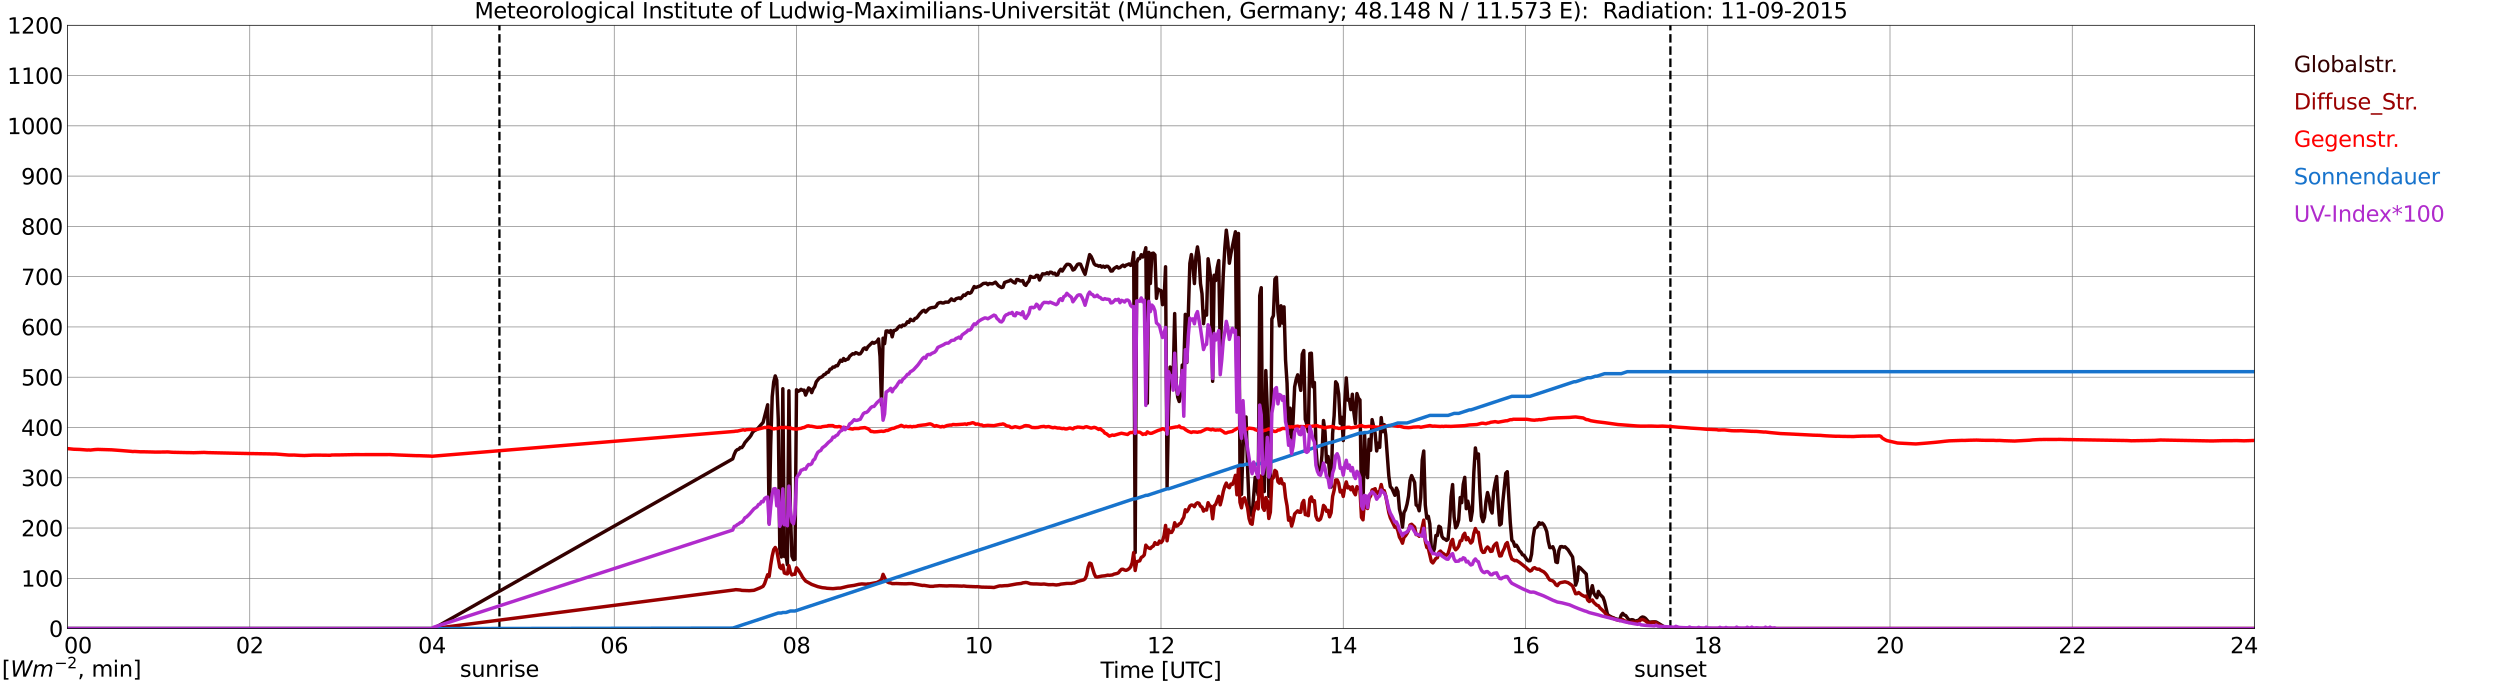 <?xml version="1.0" encoding="utf-8" standalone="no"?>
<!DOCTYPE svg PUBLIC "-//W3C//DTD SVG 1.1//EN"
  "http://www.w3.org/Graphics/SVG/1.1/DTD/svg11.dtd">
<svg xmlns:xlink="http://www.w3.org/1999/xlink" width="1085.4pt" height="296.64pt" viewBox="0 0 1085.4 296.64" xmlns="http://www.w3.org/2000/svg" version="1.1">
 <defs>
  <style type="text/css">*{stroke-linejoin: round; stroke-linecap: butt}</style>
 </defs>
 <g id="figure_1">
  <g id="patch_1">
   <path d="M 0 296.64 
L 1085.4 296.64 
L 1085.4 0 
L 0 0 
z
" style="fill: #ffffff"/>
  </g>
  <g id="axes_1">
   <g id="patch_2">
    <path d="M 29.306 272.909 
L 978.814 272.909 
L 978.814 10.976 
L 29.306 10.976 
z
" style="fill: #ffffff"/>
   </g>
   <g id="patch_3">
    <path d="M 978.814 272.909 
L 978.814 272.909 
L 978.814 10.976 
L 978.814 10.976 
z
" clip-path="url(#pf720265a83)" style="fill: #d3d3d3; opacity: 0.25; stroke: #d3d3d3; stroke-linejoin: miter"/>
   </g>
   <g id="matplotlib.axis_1">
    <g id="xtick_1">
     <g id="line2d_1">
      <path d="M 29.306 272.909 
L 29.306 10.976 
" clip-path="url(#pf720265a83)" style="fill: none; stroke: #808080; stroke-width: 0.3; stroke-linecap: square"/>
     </g>
     <g id="line2d_2"/>
     <g id="text_1">
      <!--    00 -->
      <g transform="translate(18.733 283.627) scale(0.095 -0.095)">
       <defs>
        <path id="DejaVuSans-20" transform="scale(0.016)"/>
        <path id="DejaVuSans-30" d="M 2034 4250 
Q 1547 4250 1301 3770 
Q 1056 3291 1056 2328 
Q 1056 1369 1301 889 
Q 1547 409 2034 409 
Q 2525 409 2770 889 
Q 3016 1369 3016 2328 
Q 3016 3291 2770 3770 
Q 2525 4250 2034 4250 
z
M 2034 4750 
Q 2819 4750 3233 4129 
Q 3647 3509 3647 2328 
Q 3647 1150 3233 529 
Q 2819 -91 2034 -91 
Q 1250 -91 836 529 
Q 422 1150 422 2328 
Q 422 3509 836 4129 
Q 1250 4750 2034 4750 
z
" transform="scale(0.016)"/>
       </defs>
       <use xlink:href="#DejaVuSans-20"/>
       <use xlink:href="#DejaVuSans-20" transform="translate(31.787 0)"/>
       <use xlink:href="#DejaVuSans-20" transform="translate(63.574 0)"/>
       <use xlink:href="#DejaVuSans-30" transform="translate(95.361 0)"/>
       <use xlink:href="#DejaVuSans-30" transform="translate(158.984 0)"/>
      </g>
     </g>
    </g>
    <g id="xtick_2">
     <g id="line2d_3">
      <path d="M 108.431 272.909 
L 108.431 10.976 
" clip-path="url(#pf720265a83)" style="fill: none; stroke: #808080; stroke-width: 0.3; stroke-linecap: square"/>
     </g>
     <g id="line2d_4"/>
     <g id="text_2">
      <!-- 02 -->
      <g transform="translate(102.387 283.627) scale(0.095 -0.095)">
       <defs>
        <path id="DejaVuSans-32" d="M 1228 531 
L 3431 531 
L 3431 0 
L 469 0 
L 469 531 
Q 828 903 1448 1529 
Q 2069 2156 2228 2338 
Q 2531 2678 2651 2914 
Q 2772 3150 2772 3378 
Q 2772 3750 2511 3984 
Q 2250 4219 1831 4219 
Q 1534 4219 1204 4116 
Q 875 4013 500 3803 
L 500 4441 
Q 881 4594 1212 4672 
Q 1544 4750 1819 4750 
Q 2544 4750 2975 4387 
Q 3406 4025 3406 3419 
Q 3406 3131 3298 2873 
Q 3191 2616 2906 2266 
Q 2828 2175 2409 1742 
Q 1991 1309 1228 531 
z
" transform="scale(0.016)"/>
       </defs>
       <use xlink:href="#DejaVuSans-30"/>
       <use xlink:href="#DejaVuSans-32" transform="translate(63.623 0)"/>
      </g>
     </g>
    </g>
    <g id="xtick_3">
     <g id="line2d_5">
      <path d="M 187.557 272.909 
L 187.557 10.976 
" clip-path="url(#pf720265a83)" style="fill: none; stroke: #808080; stroke-width: 0.3; stroke-linecap: square"/>
     </g>
     <g id="line2d_6"/>
     <g id="text_3">
      <!-- 04 -->
      <g transform="translate(181.513 283.627) scale(0.095 -0.095)">
       <defs>
        <path id="DejaVuSans-34" d="M 2419 4116 
L 825 1625 
L 2419 1625 
L 2419 4116 
z
M 2253 4666 
L 3047 4666 
L 3047 1625 
L 3713 1625 
L 3713 1100 
L 3047 1100 
L 3047 0 
L 2419 0 
L 2419 1100 
L 313 1100 
L 313 1709 
L 2253 4666 
z
" transform="scale(0.016)"/>
       </defs>
       <use xlink:href="#DejaVuSans-30"/>
       <use xlink:href="#DejaVuSans-34" transform="translate(63.623 0)"/>
      </g>
     </g>
    </g>
    <g id="xtick_4">
     <g id="line2d_7">
      <path d="M 266.683 272.909 
L 266.683 10.976 
" clip-path="url(#pf720265a83)" style="fill: none; stroke: #808080; stroke-width: 0.3; stroke-linecap: square"/>
     </g>
     <g id="line2d_8"/>
     <g id="text_4">
      <!-- 06 -->
      <g transform="translate(260.638 283.627) scale(0.095 -0.095)">
       <defs>
        <path id="DejaVuSans-36" d="M 2113 2584 
Q 1688 2584 1439 2293 
Q 1191 2003 1191 1497 
Q 1191 994 1439 701 
Q 1688 409 2113 409 
Q 2538 409 2786 701 
Q 3034 994 3034 1497 
Q 3034 2003 2786 2293 
Q 2538 2584 2113 2584 
z
M 3366 4563 
L 3366 3988 
Q 3128 4100 2886 4159 
Q 2644 4219 2406 4219 
Q 1781 4219 1451 3797 
Q 1122 3375 1075 2522 
Q 1259 2794 1537 2939 
Q 1816 3084 2150 3084 
Q 2853 3084 3261 2657 
Q 3669 2231 3669 1497 
Q 3669 778 3244 343 
Q 2819 -91 2113 -91 
Q 1303 -91 875 529 
Q 447 1150 447 2328 
Q 447 3434 972 4092 
Q 1497 4750 2381 4750 
Q 2619 4750 2861 4703 
Q 3103 4656 3366 4563 
z
" transform="scale(0.016)"/>
       </defs>
       <use xlink:href="#DejaVuSans-30"/>
       <use xlink:href="#DejaVuSans-36" transform="translate(63.623 0)"/>
      </g>
     </g>
    </g>
    <g id="xtick_5">
     <g id="line2d_9">
      <path d="M 345.808 272.909 
L 345.808 10.976 
" clip-path="url(#pf720265a83)" style="fill: none; stroke: #808080; stroke-width: 0.3; stroke-linecap: square"/>
     </g>
     <g id="line2d_10"/>
     <g id="text_5">
      <!-- 08 -->
      <g transform="translate(339.764 283.627) scale(0.095 -0.095)">
       <defs>
        <path id="DejaVuSans-38" d="M 2034 2216 
Q 1584 2216 1326 1975 
Q 1069 1734 1069 1313 
Q 1069 891 1326 650 
Q 1584 409 2034 409 
Q 2484 409 2743 651 
Q 3003 894 3003 1313 
Q 3003 1734 2745 1975 
Q 2488 2216 2034 2216 
z
M 1403 2484 
Q 997 2584 770 2862 
Q 544 3141 544 3541 
Q 544 4100 942 4425 
Q 1341 4750 2034 4750 
Q 2731 4750 3128 4425 
Q 3525 4100 3525 3541 
Q 3525 3141 3298 2862 
Q 3072 2584 2669 2484 
Q 3125 2378 3379 2068 
Q 3634 1759 3634 1313 
Q 3634 634 3220 271 
Q 2806 -91 2034 -91 
Q 1263 -91 848 271 
Q 434 634 434 1313 
Q 434 1759 690 2068 
Q 947 2378 1403 2484 
z
M 1172 3481 
Q 1172 3119 1398 2916 
Q 1625 2713 2034 2713 
Q 2441 2713 2670 2916 
Q 2900 3119 2900 3481 
Q 2900 3844 2670 4047 
Q 2441 4250 2034 4250 
Q 1625 4250 1398 4047 
Q 1172 3844 1172 3481 
z
" transform="scale(0.016)"/>
       </defs>
       <use xlink:href="#DejaVuSans-30"/>
       <use xlink:href="#DejaVuSans-38" transform="translate(63.623 0)"/>
      </g>
     </g>
    </g>
    <g id="xtick_6">
     <g id="line2d_11">
      <path d="M 424.934 272.909 
L 424.934 10.976 
" clip-path="url(#pf720265a83)" style="fill: none; stroke: #808080; stroke-width: 0.3; stroke-linecap: square"/>
     </g>
     <g id="line2d_12"/>
     <g id="text_6">
      <!-- 10 -->
      <g transform="translate(418.89 283.627) scale(0.095 -0.095)">
       <defs>
        <path id="DejaVuSans-31" d="M 794 531 
L 1825 531 
L 1825 4091 
L 703 3866 
L 703 4441 
L 1819 4666 
L 2450 4666 
L 2450 531 
L 3481 531 
L 3481 0 
L 794 0 
L 794 531 
z
" transform="scale(0.016)"/>
       </defs>
       <use xlink:href="#DejaVuSans-31"/>
       <use xlink:href="#DejaVuSans-30" transform="translate(63.623 0)"/>
      </g>
     </g>
    </g>
    <g id="xtick_7">
     <g id="line2d_13">
      <path d="M 504.06 272.909 
L 504.06 10.976 
" clip-path="url(#pf720265a83)" style="fill: none; stroke: #808080; stroke-width: 0.3; stroke-linecap: square"/>
     </g>
     <g id="line2d_14"/>
     <g id="text_7">
      <!-- 12 -->
      <g transform="translate(498.015 283.627) scale(0.095 -0.095)">
       <use xlink:href="#DejaVuSans-31"/>
       <use xlink:href="#DejaVuSans-32" transform="translate(63.623 0)"/>
      </g>
     </g>
    </g>
    <g id="xtick_8">
     <g id="line2d_15">
      <path d="M 583.185 272.909 
L 583.185 10.976 
" clip-path="url(#pf720265a83)" style="fill: none; stroke: #808080; stroke-width: 0.3; stroke-linecap: square"/>
     </g>
     <g id="line2d_16"/>
     <g id="text_8">
      <!-- 14 -->
      <g transform="translate(577.141 283.627) scale(0.095 -0.095)">
       <use xlink:href="#DejaVuSans-31"/>
       <use xlink:href="#DejaVuSans-34" transform="translate(63.623 0)"/>
      </g>
     </g>
    </g>
    <g id="xtick_9">
     <g id="line2d_17">
      <path d="M 662.311 272.909 
L 662.311 10.976 
" clip-path="url(#pf720265a83)" style="fill: none; stroke: #808080; stroke-width: 0.3; stroke-linecap: square"/>
     </g>
     <g id="line2d_18"/>
     <g id="text_9">
      <!-- 16 -->
      <g transform="translate(656.267 283.627) scale(0.095 -0.095)">
       <use xlink:href="#DejaVuSans-31"/>
       <use xlink:href="#DejaVuSans-36" transform="translate(63.623 0)"/>
      </g>
     </g>
    </g>
    <g id="xtick_10">
     <g id="line2d_19">
      <path d="M 741.437 272.909 
L 741.437 10.976 
" clip-path="url(#pf720265a83)" style="fill: none; stroke: #808080; stroke-width: 0.3; stroke-linecap: square"/>
     </g>
     <g id="line2d_20"/>
     <g id="text_10">
      <!-- 18 -->
      <g transform="translate(735.392 283.627) scale(0.095 -0.095)">
       <use xlink:href="#DejaVuSans-31"/>
       <use xlink:href="#DejaVuSans-38" transform="translate(63.623 0)"/>
      </g>
     </g>
    </g>
    <g id="xtick_11">
     <g id="line2d_21">
      <path d="M 820.562 272.909 
L 820.562 10.976 
" clip-path="url(#pf720265a83)" style="fill: none; stroke: #808080; stroke-width: 0.3; stroke-linecap: square"/>
     </g>
     <g id="line2d_22"/>
     <g id="text_11">
      <!-- 20 -->
      <g transform="translate(814.518 283.627) scale(0.095 -0.095)">
       <use xlink:href="#DejaVuSans-32"/>
       <use xlink:href="#DejaVuSans-30" transform="translate(63.623 0)"/>
      </g>
     </g>
    </g>
    <g id="xtick_12">
     <g id="line2d_23">
      <path d="M 899.688 272.909 
L 899.688 10.976 
" clip-path="url(#pf720265a83)" style="fill: none; stroke: #808080; stroke-width: 0.3; stroke-linecap: square"/>
     </g>
     <g id="line2d_24"/>
     <g id="text_12">
      <!-- 22 -->
      <g transform="translate(893.644 283.627) scale(0.095 -0.095)">
       <use xlink:href="#DejaVuSans-32"/>
       <use xlink:href="#DejaVuSans-32" transform="translate(63.623 0)"/>
      </g>
     </g>
    </g>
    <g id="xtick_13">
     <g id="line2d_25">
      <path d="M 978.814 272.909 
L 978.814 10.976 
" clip-path="url(#pf720265a83)" style="fill: none; stroke: #808080; stroke-width: 0.3; stroke-linecap: square"/>
     </g>
     <g id="line2d_26"/>
     <g id="text_13">
      <!-- 24    -->
      <g transform="translate(968.241 283.627) scale(0.095 -0.095)">
       <use xlink:href="#DejaVuSans-32"/>
       <use xlink:href="#DejaVuSans-34" transform="translate(63.623 0)"/>
       <use xlink:href="#DejaVuSans-20" transform="translate(127.246 0)"/>
       <use xlink:href="#DejaVuSans-20" transform="translate(159.033 0)"/>
       <use xlink:href="#DejaVuSans-20" transform="translate(190.82 0)"/>
      </g>
     </g>
    </g>
    <g id="text_14">
     <!-- Time [UTC] -->
     <g transform="translate(477.806 294.322) scale(0.095 -0.095)">
      <defs>
       <path id="DejaVuSans-54" d="M -19 4666 
L 3928 4666 
L 3928 4134 
L 2272 4134 
L 2272 0 
L 1638 0 
L 1638 4134 
L -19 4134 
L -19 4666 
z
" transform="scale(0.016)"/>
       <path id="DejaVuSans-69" d="M 603 3500 
L 1178 3500 
L 1178 0 
L 603 0 
L 603 3500 
z
M 603 4863 
L 1178 4863 
L 1178 4134 
L 603 4134 
L 603 4863 
z
" transform="scale(0.016)"/>
       <path id="DejaVuSans-6d" d="M 3328 2828 
Q 3544 3216 3844 3400 
Q 4144 3584 4550 3584 
Q 5097 3584 5394 3201 
Q 5691 2819 5691 2113 
L 5691 0 
L 5113 0 
L 5113 2094 
Q 5113 2597 4934 2840 
Q 4756 3084 4391 3084 
Q 3944 3084 3684 2787 
Q 3425 2491 3425 1978 
L 3425 0 
L 2847 0 
L 2847 2094 
Q 2847 2600 2669 2842 
Q 2491 3084 2119 3084 
Q 1678 3084 1418 2786 
Q 1159 2488 1159 1978 
L 1159 0 
L 581 0 
L 581 3500 
L 1159 3500 
L 1159 2956 
Q 1356 3278 1631 3431 
Q 1906 3584 2284 3584 
Q 2666 3584 2933 3390 
Q 3200 3197 3328 2828 
z
" transform="scale(0.016)"/>
       <path id="DejaVuSans-65" d="M 3597 1894 
L 3597 1613 
L 953 1613 
Q 991 1019 1311 708 
Q 1631 397 2203 397 
Q 2534 397 2845 478 
Q 3156 559 3463 722 
L 3463 178 
Q 3153 47 2828 -22 
Q 2503 -91 2169 -91 
Q 1331 -91 842 396 
Q 353 884 353 1716 
Q 353 2575 817 3079 
Q 1281 3584 2069 3584 
Q 2775 3584 3186 3129 
Q 3597 2675 3597 1894 
z
M 3022 2063 
Q 3016 2534 2758 2815 
Q 2500 3097 2075 3097 
Q 1594 3097 1305 2825 
Q 1016 2553 972 2059 
L 3022 2063 
z
" transform="scale(0.016)"/>
       <path id="DejaVuSans-5b" d="M 550 4863 
L 1875 4863 
L 1875 4416 
L 1125 4416 
L 1125 -397 
L 1875 -397 
L 1875 -844 
L 550 -844 
L 550 4863 
z
" transform="scale(0.016)"/>
       <path id="DejaVuSans-55" d="M 556 4666 
L 1191 4666 
L 1191 1831 
Q 1191 1081 1462 751 
Q 1734 422 2344 422 
Q 2950 422 3222 751 
Q 3494 1081 3494 1831 
L 3494 4666 
L 4128 4666 
L 4128 1753 
Q 4128 841 3676 375 
Q 3225 -91 2344 -91 
Q 1459 -91 1007 375 
Q 556 841 556 1753 
L 556 4666 
z
" transform="scale(0.016)"/>
       <path id="DejaVuSans-43" d="M 4122 4306 
L 4122 3641 
Q 3803 3938 3442 4084 
Q 3081 4231 2675 4231 
Q 1875 4231 1450 3742 
Q 1025 3253 1025 2328 
Q 1025 1406 1450 917 
Q 1875 428 2675 428 
Q 3081 428 3442 575 
Q 3803 722 4122 1019 
L 4122 359 
Q 3791 134 3420 21 
Q 3050 -91 2638 -91 
Q 1578 -91 968 557 
Q 359 1206 359 2328 
Q 359 3453 968 4101 
Q 1578 4750 2638 4750 
Q 3056 4750 3426 4639 
Q 3797 4528 4122 4306 
z
" transform="scale(0.016)"/>
       <path id="DejaVuSans-5d" d="M 1947 4863 
L 1947 -844 
L 622 -844 
L 622 -397 
L 1369 -397 
L 1369 4416 
L 622 4416 
L 622 4863 
L 1947 4863 
z
" transform="scale(0.016)"/>
      </defs>
      <use xlink:href="#DejaVuSans-54"/>
      <use xlink:href="#DejaVuSans-69" transform="translate(57.959 0)"/>
      <use xlink:href="#DejaVuSans-6d" transform="translate(85.742 0)"/>
      <use xlink:href="#DejaVuSans-65" transform="translate(183.154 0)"/>
      <use xlink:href="#DejaVuSans-20" transform="translate(244.678 0)"/>
      <use xlink:href="#DejaVuSans-5b" transform="translate(276.465 0)"/>
      <use xlink:href="#DejaVuSans-55" transform="translate(315.479 0)"/>
      <use xlink:href="#DejaVuSans-54" transform="translate(388.672 0)"/>
      <use xlink:href="#DejaVuSans-43" transform="translate(443.881 0)"/>
      <use xlink:href="#DejaVuSans-5d" transform="translate(513.705 0)"/>
     </g>
    </g>
   </g>
   <g id="matplotlib.axis_2">
    <g id="ytick_1">
     <g id="line2d_27">
      <path d="M 29.306 272.909 
L 978.814 272.909 
" clip-path="url(#pf720265a83)" style="fill: none; stroke: #808080; stroke-width: 0.3; stroke-linecap: square"/>
     </g>
     <g id="line2d_28"/>
     <g id="text_15">
      <!-- 0 -->
      <g transform="translate(21.261 276.518) scale(0.095 -0.095)">
       <use xlink:href="#DejaVuSans-30"/>
      </g>
     </g>
    </g>
    <g id="ytick_2">
     <g id="line2d_29">
      <path d="M 29.306 251.081 
L 978.814 251.081 
" clip-path="url(#pf720265a83)" style="fill: none; stroke: #808080; stroke-width: 0.3; stroke-linecap: square"/>
     </g>
     <g id="line2d_30"/>
     <g id="text_16">
      <!-- 100 -->
      <g transform="translate(9.173 254.69) scale(0.095 -0.095)">
       <use xlink:href="#DejaVuSans-31"/>
       <use xlink:href="#DejaVuSans-30" transform="translate(63.623 0)"/>
       <use xlink:href="#DejaVuSans-30" transform="translate(127.246 0)"/>
      </g>
     </g>
    </g>
    <g id="ytick_3">
     <g id="line2d_31">
      <path d="M 29.306 229.253 
L 978.814 229.253 
" clip-path="url(#pf720265a83)" style="fill: none; stroke: #808080; stroke-width: 0.3; stroke-linecap: square"/>
     </g>
     <g id="line2d_32"/>
     <g id="text_17">
      <!-- 200 -->
      <g transform="translate(9.173 232.863) scale(0.095 -0.095)">
       <use xlink:href="#DejaVuSans-32"/>
       <use xlink:href="#DejaVuSans-30" transform="translate(63.623 0)"/>
       <use xlink:href="#DejaVuSans-30" transform="translate(127.246 0)"/>
      </g>
     </g>
    </g>
    <g id="ytick_4">
     <g id="line2d_33">
      <path d="M 29.306 207.426 
L 978.814 207.426 
" clip-path="url(#pf720265a83)" style="fill: none; stroke: #808080; stroke-width: 0.3; stroke-linecap: square"/>
     </g>
     <g id="line2d_34"/>
     <g id="text_18">
      <!-- 300 -->
      <g transform="translate(9.173 211.035) scale(0.095 -0.095)">
       <defs>
        <path id="DejaVuSans-33" d="M 2597 2516 
Q 3050 2419 3304 2112 
Q 3559 1806 3559 1356 
Q 3559 666 3084 287 
Q 2609 -91 1734 -91 
Q 1441 -91 1130 -33 
Q 819 25 488 141 
L 488 750 
Q 750 597 1062 519 
Q 1375 441 1716 441 
Q 2309 441 2620 675 
Q 2931 909 2931 1356 
Q 2931 1769 2642 2001 
Q 2353 2234 1838 2234 
L 1294 2234 
L 1294 2753 
L 1863 2753 
Q 2328 2753 2575 2939 
Q 2822 3125 2822 3475 
Q 2822 3834 2567 4026 
Q 2313 4219 1838 4219 
Q 1578 4219 1281 4162 
Q 984 4106 628 3988 
L 628 4550 
Q 988 4650 1302 4700 
Q 1616 4750 1894 4750 
Q 2613 4750 3031 4423 
Q 3450 4097 3450 3541 
Q 3450 3153 3228 2886 
Q 3006 2619 2597 2516 
z
" transform="scale(0.016)"/>
       </defs>
       <use xlink:href="#DejaVuSans-33"/>
       <use xlink:href="#DejaVuSans-30" transform="translate(63.623 0)"/>
       <use xlink:href="#DejaVuSans-30" transform="translate(127.246 0)"/>
      </g>
     </g>
    </g>
    <g id="ytick_5">
     <g id="line2d_35">
      <path d="M 29.306 185.598 
L 978.814 185.598 
" clip-path="url(#pf720265a83)" style="fill: none; stroke: #808080; stroke-width: 0.3; stroke-linecap: square"/>
     </g>
     <g id="line2d_36"/>
     <g id="text_19">
      <!-- 400 -->
      <g transform="translate(9.173 189.207) scale(0.095 -0.095)">
       <use xlink:href="#DejaVuSans-34"/>
       <use xlink:href="#DejaVuSans-30" transform="translate(63.623 0)"/>
       <use xlink:href="#DejaVuSans-30" transform="translate(127.246 0)"/>
      </g>
     </g>
    </g>
    <g id="ytick_6">
     <g id="line2d_37">
      <path d="M 29.306 163.77 
L 978.814 163.77 
" clip-path="url(#pf720265a83)" style="fill: none; stroke: #808080; stroke-width: 0.3; stroke-linecap: square"/>
     </g>
     <g id="line2d_38"/>
     <g id="text_20">
      <!-- 500 -->
      <g transform="translate(9.173 167.379) scale(0.095 -0.095)">
       <defs>
        <path id="DejaVuSans-35" d="M 691 4666 
L 3169 4666 
L 3169 4134 
L 1269 4134 
L 1269 2991 
Q 1406 3038 1543 3061 
Q 1681 3084 1819 3084 
Q 2600 3084 3056 2656 
Q 3513 2228 3513 1497 
Q 3513 744 3044 326 
Q 2575 -91 1722 -91 
Q 1428 -91 1123 -41 
Q 819 9 494 109 
L 494 744 
Q 775 591 1075 516 
Q 1375 441 1709 441 
Q 2250 441 2565 725 
Q 2881 1009 2881 1497 
Q 2881 1984 2565 2268 
Q 2250 2553 1709 2553 
Q 1456 2553 1204 2497 
Q 953 2441 691 2322 
L 691 4666 
z
" transform="scale(0.016)"/>
       </defs>
       <use xlink:href="#DejaVuSans-35"/>
       <use xlink:href="#DejaVuSans-30" transform="translate(63.623 0)"/>
       <use xlink:href="#DejaVuSans-30" transform="translate(127.246 0)"/>
      </g>
     </g>
    </g>
    <g id="ytick_7">
     <g id="line2d_39">
      <path d="M 29.306 141.942 
L 978.814 141.942 
" clip-path="url(#pf720265a83)" style="fill: none; stroke: #808080; stroke-width: 0.3; stroke-linecap: square"/>
     </g>
     <g id="line2d_40"/>
     <g id="text_21">
      <!-- 600 -->
      <g transform="translate(9.173 145.551) scale(0.095 -0.095)">
       <use xlink:href="#DejaVuSans-36"/>
       <use xlink:href="#DejaVuSans-30" transform="translate(63.623 0)"/>
       <use xlink:href="#DejaVuSans-30" transform="translate(127.246 0)"/>
      </g>
     </g>
    </g>
    <g id="ytick_8">
     <g id="line2d_41">
      <path d="M 29.306 120.114 
L 978.814 120.114 
" clip-path="url(#pf720265a83)" style="fill: none; stroke: #808080; stroke-width: 0.3; stroke-linecap: square"/>
     </g>
     <g id="line2d_42"/>
     <g id="text_22">
      <!-- 700 -->
      <g transform="translate(9.173 123.724) scale(0.095 -0.095)">
       <defs>
        <path id="DejaVuSans-37" d="M 525 4666 
L 3525 4666 
L 3525 4397 
L 1831 0 
L 1172 0 
L 2766 4134 
L 525 4134 
L 525 4666 
z
" transform="scale(0.016)"/>
       </defs>
       <use xlink:href="#DejaVuSans-37"/>
       <use xlink:href="#DejaVuSans-30" transform="translate(63.623 0)"/>
       <use xlink:href="#DejaVuSans-30" transform="translate(127.246 0)"/>
      </g>
     </g>
    </g>
    <g id="ytick_9">
     <g id="line2d_43">
      <path d="M 29.306 98.287 
L 978.814 98.287 
" clip-path="url(#pf720265a83)" style="fill: none; stroke: #808080; stroke-width: 0.3; stroke-linecap: square"/>
     </g>
     <g id="line2d_44"/>
     <g id="text_23">
      <!-- 800 -->
      <g transform="translate(9.173 101.896) scale(0.095 -0.095)">
       <use xlink:href="#DejaVuSans-38"/>
       <use xlink:href="#DejaVuSans-30" transform="translate(63.623 0)"/>
       <use xlink:href="#DejaVuSans-30" transform="translate(127.246 0)"/>
      </g>
     </g>
    </g>
    <g id="ytick_10">
     <g id="line2d_45">
      <path d="M 29.306 76.459 
L 978.814 76.459 
" clip-path="url(#pf720265a83)" style="fill: none; stroke: #808080; stroke-width: 0.3; stroke-linecap: square"/>
     </g>
     <g id="line2d_46"/>
     <g id="text_24">
      <!-- 900 -->
      <g transform="translate(9.173 80.068) scale(0.095 -0.095)">
       <defs>
        <path id="DejaVuSans-39" d="M 703 97 
L 703 672 
Q 941 559 1184 500 
Q 1428 441 1663 441 
Q 2288 441 2617 861 
Q 2947 1281 2994 2138 
Q 2813 1869 2534 1725 
Q 2256 1581 1919 1581 
Q 1219 1581 811 2004 
Q 403 2428 403 3163 
Q 403 3881 828 4315 
Q 1253 4750 1959 4750 
Q 2769 4750 3195 4129 
Q 3622 3509 3622 2328 
Q 3622 1225 3098 567 
Q 2575 -91 1691 -91 
Q 1453 -91 1209 -44 
Q 966 3 703 97 
z
M 1959 2075 
Q 2384 2075 2632 2365 
Q 2881 2656 2881 3163 
Q 2881 3666 2632 3958 
Q 2384 4250 1959 4250 
Q 1534 4250 1286 3958 
Q 1038 3666 1038 3163 
Q 1038 2656 1286 2365 
Q 1534 2075 1959 2075 
z
" transform="scale(0.016)"/>
       </defs>
       <use xlink:href="#DejaVuSans-39"/>
       <use xlink:href="#DejaVuSans-30" transform="translate(63.623 0)"/>
       <use xlink:href="#DejaVuSans-30" transform="translate(127.246 0)"/>
      </g>
     </g>
    </g>
    <g id="ytick_11">
     <g id="line2d_47">
      <path d="M 29.306 54.631 
L 978.814 54.631 
" clip-path="url(#pf720265a83)" style="fill: none; stroke: #808080; stroke-width: 0.3; stroke-linecap: square"/>
     </g>
     <g id="line2d_48"/>
     <g id="text_25">
      <!-- 1000 -->
      <g transform="translate(3.128 58.24) scale(0.095 -0.095)">
       <use xlink:href="#DejaVuSans-31"/>
       <use xlink:href="#DejaVuSans-30" transform="translate(63.623 0)"/>
       <use xlink:href="#DejaVuSans-30" transform="translate(127.246 0)"/>
       <use xlink:href="#DejaVuSans-30" transform="translate(190.869 0)"/>
      </g>
     </g>
    </g>
    <g id="ytick_12">
     <g id="line2d_49">
      <path d="M 29.306 32.803 
L 978.814 32.803 
" clip-path="url(#pf720265a83)" style="fill: none; stroke: #808080; stroke-width: 0.3; stroke-linecap: square"/>
     </g>
     <g id="line2d_50"/>
     <g id="text_26">
      <!-- 1100 -->
      <g transform="translate(3.128 36.413) scale(0.095 -0.095)">
       <use xlink:href="#DejaVuSans-31"/>
       <use xlink:href="#DejaVuSans-31" transform="translate(63.623 0)"/>
       <use xlink:href="#DejaVuSans-30" transform="translate(127.246 0)"/>
       <use xlink:href="#DejaVuSans-30" transform="translate(190.869 0)"/>
      </g>
     </g>
    </g>
    <g id="ytick_13">
     <g id="line2d_51">
      <path d="M 29.306 10.976 
L 978.814 10.976 
" clip-path="url(#pf720265a83)" style="fill: none; stroke: #808080; stroke-width: 0.3; stroke-linecap: square"/>
     </g>
     <g id="line2d_52"/>
     <g id="text_27">
      <!-- 1200 -->
      <g transform="translate(3.128 14.585) scale(0.095 -0.095)">
       <use xlink:href="#DejaVuSans-31"/>
       <use xlink:href="#DejaVuSans-32" transform="translate(63.623 0)"/>
       <use xlink:href="#DejaVuSans-30" transform="translate(127.246 0)"/>
       <use xlink:href="#DejaVuSans-30" transform="translate(190.869 0)"/>
      </g>
     </g>
    </g>
   </g>
   <g id="line2d_53">
    <path d="M 216.834 272.909 
L 216.834 10.976 
" clip-path="url(#pf720265a83)" style="fill: none; stroke-dasharray: 3.7,1.6; stroke-dashoffset: 0; stroke: #000000"/>
   </g>
   <g id="line2d_54">
    <path d="M 725.216 272.909 
L 725.216 10.976 
" clip-path="url(#pf720265a83)" style="fill: none; stroke-dasharray: 3.7,1.6; stroke-dashoffset: 0; stroke: #000000"/>
   </g>
   <g id="line2d_55">
    <path d="M 29.306 272.909 
L 188.217 272.909 
L 318.114 199.223 
L 318.774 197.297 
L 319.433 195.815 
L 320.093 195.224 
L 320.752 195.016 
L 321.411 194.305 
L 322.071 194.335 
L 322.73 193.447 
L 323.39 192.203 
L 324.708 190.662 
L 325.368 189.952 
L 326.027 189.064 
L 326.686 187.789 
L 327.346 187.078 
L 328.665 186.397 
L 330.643 184.146 
L 331.302 183.406 
L 333.28 175.736 
L 333.94 227.09 
L 334.599 193.327 
L 335.258 172.211 
L 335.918 165.813 
L 336.577 163.207 
L 337.236 165.073 
L 337.896 182.103 
L 338.555 238.316 
L 339.215 241.811 
L 339.874 168.775 
L 340.533 241.603 
L 341.193 240.774 
L 341.852 245.216 
L 342.512 169.663 
L 343.171 222.856 
L 343.83 241.486 
L 344.49 242.996 
L 345.149 242.817 
L 345.808 169.22 
L 346.468 169.93 
L 347.127 169.574 
L 347.787 169.041 
L 348.446 169.456 
L 349.105 169.367 
L 349.765 171.53 
L 351.083 168.419 
L 351.743 168.924 
L 352.402 170.462 
L 353.062 168.806 
L 353.721 167.856 
L 354.38 165.785 
L 355.699 164.126 
L 357.018 163.504 
L 357.677 162.674 
L 358.337 162.467 
L 358.996 161.696 
L 359.655 161.578 
L 360.315 160.334 
L 360.974 160.158 
L 361.634 159.356 
L 362.293 159.387 
L 362.952 158.793 
L 363.612 158.793 
L 364.93 156.394 
L 365.59 156.87 
L 366.249 155.654 
L 366.909 156.484 
L 367.568 156.041 
L 368.227 155.892 
L 368.887 154.677 
L 370.206 153.581 
L 370.865 153.701 
L 371.524 153.107 
L 372.184 153.345 
L 372.843 153.729 
L 373.502 153.581 
L 374.162 152.692 
L 374.821 151.42 
L 375.481 151.036 
L 376.14 151.717 
L 376.799 150.56 
L 378.777 148.635 
L 379.437 149.021 
L 380.756 148.25 
L 381.415 147.185 
L 382.074 154.825 
L 382.734 175.823 
L 383.393 146.829 
L 384.053 149.198 
L 384.712 143.719 
L 385.371 143.66 
L 386.031 144.252 
L 386.69 143.512 
L 387.349 146.236 
L 388.009 143.542 
L 388.668 143.422 
L 389.328 142.979 
L 389.987 142.091 
L 390.646 141.497 
L 391.306 141.912 
L 391.965 141.113 
L 392.624 141.292 
L 393.284 140.788 
L 393.943 139.692 
L 394.603 139.958 
L 395.262 138.624 
L 395.921 139.098 
L 396.581 139.218 
L 397.24 138.271 
L 397.899 138.092 
L 398.559 137.321 
L 399.218 136.374 
L 400.537 135.012 
L 401.196 134.715 
L 401.856 135.516 
L 403.175 134.124 
L 403.834 133.739 
L 404.493 133.56 
L 405.812 133.412 
L 406.471 132.938 
L 407.131 131.784 
L 407.79 131.458 
L 408.45 131.31 
L 409.109 131.546 
L 409.768 131.517 
L 410.428 131.162 
L 411.746 131.192 
L 413.065 129.769 
L 413.725 130.304 
L 414.384 130.48 
L 415.043 129.71 
L 416.362 129.326 
L 417.022 129.682 
L 417.681 128.97 
L 418.34 128.082 
L 419 128.258 
L 419.659 127.518 
L 420.318 127.045 
L 420.978 127.342 
L 421.637 126.986 
L 422.956 124.408 
L 423.615 124.823 
L 425.593 124.083 
L 426.912 123.077 
L 428.231 122.959 
L 428.89 123.581 
L 429.55 123.077 
L 430.869 123.253 
L 432.187 122.513 
L 433.506 124.083 
L 434.825 124.853 
L 435.484 124.646 
L 436.144 122.662 
L 437.462 122.158 
L 438.122 121.981 
L 438.781 121.535 
L 440.1 122.603 
L 440.759 122.869 
L 441.419 121.359 
L 442.078 121.418 
L 442.737 121.891 
L 443.397 122.009 
L 444.056 121.832 
L 444.716 123.461 
L 445.375 123.906 
L 446.034 122.78 
L 446.694 122.07 
L 447.353 119.966 
L 448.012 120.291 
L 448.672 120.44 
L 449.331 120.352 
L 449.991 119.551 
L 450.65 119.61 
L 451.309 121.566 
L 452.628 118.87 
L 453.287 118.96 
L 453.947 118.87 
L 454.606 118.427 
L 455.266 118.929 
L 455.925 118.159 
L 456.584 118.248 
L 457.244 118.87 
L 457.903 118.604 
L 458.563 119.462 
L 459.222 119.316 
L 459.881 117.746 
L 460.541 116.917 
L 461.2 117.685 
L 462.519 115.552 
L 463.178 114.784 
L 463.838 114.754 
L 464.497 114.933 
L 465.156 115.821 
L 465.816 117.242 
L 466.475 116.917 
L 467.794 114.813 
L 468.453 114.577 
L 469.113 114.695 
L 470.431 117.805 
L 471.091 119.108 
L 473.069 110.547 
L 473.728 111.348 
L 474.388 112.8 
L 475.047 114.546 
L 475.706 115.138 
L 476.366 115.199 
L 477.025 115.583 
L 477.685 115.345 
L 478.344 115.967 
L 479.003 115.552 
L 479.663 116.057 
L 480.322 115.583 
L 480.981 115.642 
L 481.641 116.323 
L 482.3 117.685 
L 482.96 117.626 
L 483.619 116.589 
L 484.938 115.76 
L 485.597 116.382 
L 486.256 116.146 
L 486.916 115.552 
L 487.575 115.109 
L 488.235 115.731 
L 488.894 115.109 
L 489.553 114.902 
L 490.213 114.577 
L 490.872 115.227 
L 491.532 114.19 
L 492.191 109.631 
L 492.85 239.916 
L 493.51 114.103 
L 494.169 112.355 
L 494.828 112.265 
L 495.488 110.578 
L 496.147 111.584 
L 496.807 110.371 
L 497.466 107.557 
L 498.125 175.055 
L 498.785 109.572 
L 499.444 123.077 
L 500.103 110.045 
L 500.763 109.897 
L 501.422 110.637 
L 502.082 129.533 
L 502.741 125.504 
L 503.4 126.008 
L 504.06 126.156 
L 504.719 132.288 
L 505.379 130.422 
L 506.038 115.821 
L 506.697 211.512 
L 507.357 176.86 
L 508.016 159.356 
L 508.675 166.76 
L 509.335 163.888 
L 509.994 136.138 
L 510.654 166.435 
L 511.313 172.418 
L 511.972 174.313 
L 512.632 170.818 
L 513.291 158.499 
L 513.95 159.297 
L 514.61 136.492 
L 515.269 157.372 
L 516.588 114.339 
L 517.247 110.519 
L 517.907 115.199 
L 518.566 123.105 
L 519.226 111.377 
L 519.885 107.201 
L 520.544 111.525 
L 521.204 123.105 
L 521.863 127.549 
L 522.522 140.521 
L 523.182 135.13 
L 523.841 136.819 
L 524.501 112.355 
L 525.16 116.827 
L 525.819 122.454 
L 526.479 165.547 
L 527.138 119.492 
L 527.797 121.802 
L 528.457 116.264 
L 529.116 113.125 
L 529.776 152.754 
L 531.094 119.226 
L 531.754 107.795 
L 532.413 99.946 
L 533.073 105.248 
L 533.732 114.28 
L 534.391 110.222 
L 536.369 100.627 
L 537.029 172.211 
L 537.688 101.367 
L 538.348 205.145 
L 539.007 214.622 
L 539.666 194.484 
L 540.326 184.118 
L 540.985 181.036 
L 541.644 203.101 
L 542.304 219.509 
L 542.963 223.537 
L 543.623 223.685 
L 544.941 207.249 
L 545.601 211.957 
L 546.26 214.947 
L 546.919 128.378 
L 547.579 124.912 
L 548.238 209.914 
L 548.898 213.409 
L 549.557 160.897 
L 550.216 177.927 
L 550.876 215.482 
L 551.535 215.69 
L 552.195 138.448 
L 552.854 137.055 
L 553.513 121.151 
L 554.173 120.381 
L 554.832 135.396 
L 555.491 141.469 
L 556.151 132.761 
L 556.81 140.283 
L 557.47 133.235 
L 558.129 156.248 
L 558.788 166.435 
L 559.448 188.352 
L 560.107 177.216 
L 560.766 193.654 
L 561.426 181.985 
L 562.085 167.946 
L 562.745 164.689 
L 563.404 162.733 
L 564.723 169.487 
L 565.382 153.788 
L 566.042 152.19 
L 566.701 182.103 
L 567.36 184.236 
L 568.02 187.433 
L 568.679 153.463 
L 569.338 153.345 
L 569.998 167.917 
L 570.657 166.051 
L 571.317 194.215 
L 571.976 202.746 
L 572.635 204.405 
L 573.295 204.701 
L 573.954 197.415 
L 574.613 182.577 
L 575.273 187.523 
L 575.932 200.585 
L 576.592 198.186 
L 577.91 211.453 
L 578.57 188.173 
L 579.229 180.503 
L 579.889 165.754 
L 580.548 166.76 
L 581.207 171.115 
L 581.867 183.79 
L 582.526 181.184 
L 583.185 191.256 
L 583.845 175.083 
L 584.504 164.095 
L 585.164 173.721 
L 585.823 173.424 
L 586.482 177.838 
L 587.142 171.174 
L 587.801 179.082 
L 588.46 183.91 
L 589.12 170.877 
L 589.779 172.892 
L 590.439 173.632 
L 591.098 217.052 
L 591.757 219.479 
L 592.417 188.027 
L 593.076 203.634 
L 593.736 207.367 
L 594.395 190.751 
L 595.054 195.518 
L 595.714 182.193 
L 597.032 188.204 
L 597.692 195.787 
L 598.351 192.38 
L 599.011 194.246 
L 599.67 181.304 
L 600.329 187.405 
L 600.989 184.354 
L 601.648 188.916 
L 602.967 206.655 
L 603.626 211.335 
L 604.286 212.016 
L 605.604 215.037 
L 606.264 211.898 
L 606.923 213.437 
L 607.582 220.989 
L 608.242 223.833 
L 608.901 228.869 
L 609.561 222.5 
L 610.22 221.286 
L 610.879 218.887 
L 611.539 215.303 
L 612.198 208.552 
L 612.858 206.478 
L 614.176 209.44 
L 614.836 219.243 
L 615.495 219.717 
L 616.154 221.76 
L 616.814 215.956 
L 617.473 199.784 
L 618.133 195.815 
L 618.792 219.213 
L 619.451 224.96 
L 620.111 224.159 
L 620.77 227.476 
L 621.429 238.168 
L 622.089 240.034 
L 622.748 238.316 
L 623.408 232.482 
L 624.067 232.482 
L 624.726 228.483 
L 625.386 228.928 
L 626.045 232.896 
L 626.705 233.815 
L 627.364 234.082 
L 628.023 234.614 
L 628.683 234.11 
L 629.342 226.854 
L 630.001 215.569 
L 630.661 210.388 
L 631.32 224.397 
L 631.98 229.135 
L 632.639 228.158 
L 633.298 225.787 
L 633.958 216.015 
L 634.617 218.237 
L 635.276 210.298 
L 635.936 207.249 
L 636.595 220.843 
L 637.255 217.584 
L 637.914 220.546 
L 638.573 225.935 
L 639.233 221.849 
L 639.892 204.909 
L 640.552 194.484 
L 641.211 198.867 
L 641.87 197.09 
L 642.53 213.378 
L 643.189 224.189 
L 643.848 226.47 
L 644.508 224.545 
L 645.167 217.554 
L 645.827 213.852 
L 646.486 216.312 
L 647.145 221.138 
L 647.805 222.738 
L 648.464 213.616 
L 649.123 209.735 
L 649.783 206.893 
L 650.442 218.59 
L 651.102 227.95 
L 651.761 227.418 
L 652.42 218.324 
L 653.739 205.47 
L 654.399 204.789 
L 655.717 227.003 
L 656.377 234.555 
L 657.036 235.236 
L 657.695 237.19 
L 658.355 236.688 
L 659.014 237.725 
L 659.674 239.115 
L 660.333 239.737 
L 660.992 240.863 
L 661.652 241.071 
L 662.97 243.086 
L 663.63 243.498 
L 664.289 243.411 
L 664.949 240.597 
L 665.608 233.281 
L 666.267 229.402 
L 666.927 229.076 
L 667.586 228.424 
L 668.246 226.913 
L 668.905 227.594 
L 669.564 227.121 
L 670.224 227.802 
L 670.883 229.046 
L 671.542 230.823 
L 672.202 234.998 
L 672.861 237.753 
L 673.521 237.725 
L 674.18 237.369 
L 674.839 239.056 
L 675.499 243.974 
L 676.158 244.24 
L 676.817 238.997 
L 677.477 237.369 
L 678.136 237.279 
L 678.796 237.576 
L 679.455 237.397 
L 680.774 238.672 
L 682.092 240.774 
L 682.752 241.841 
L 683.411 247.172 
L 684.071 254.043 
L 684.73 252.118 
L 685.389 246.104 
L 686.049 246.55 
L 688.686 249.245 
L 689.346 256.946 
L 690.005 259.67 
L 691.324 254.279 
L 691.983 257.568 
L 692.643 258.692 
L 693.302 259.491 
L 693.961 256.767 
L 694.621 258.042 
L 695.939 259.345 
L 696.599 261.091 
L 697.918 266.749 
L 698.577 267.312 
L 699.896 268.022 
L 700.555 268.229 
L 701.215 268.585 
L 703.193 269.117 
L 703.852 267.133 
L 704.511 266.304 
L 705.171 267.044 
L 705.83 267.251 
L 707.149 269.089 
L 707.808 269.176 
L 708.468 269.03 
L 709.127 269.148 
L 709.786 269.77 
L 710.446 269.504 
L 711.105 269.414 
L 711.765 268.969 
L 712.424 268.229 
L 713.083 267.873 
L 713.743 268.022 
L 714.402 268.467 
L 715.721 269.977 
L 716.38 270.095 
L 718.358 269.977 
L 719.018 270.036 
L 720.337 270.807 
L 722.315 272.02 
L 723.633 272.464 
L 726.271 272.909 
L 978.154 272.909 
L 978.154 272.909 
" clip-path="url(#pf720265a83)" style="fill: none; stroke: #330000; stroke-width: 1.5; stroke-linecap: square"/>
   </g>
   <g id="line2d_56">
    <path d="M 29.306 272.909 
L 188.217 272.909 
L 318.774 256.119 
L 319.433 255.992 
L 321.411 256.16 
L 322.071 256.328 
L 325.368 256.455 
L 327.346 256.287 
L 329.983 255.237 
L 331.302 254.565 
L 331.961 253.39 
L 333.28 249.527 
L 333.94 250.241 
L 334.599 245.329 
L 335.258 241.385 
L 335.918 238.613 
L 336.577 237.69 
L 337.236 238.908 
L 338.555 246.296 
L 339.215 246.884 
L 339.874 245.373 
L 340.533 248.772 
L 341.193 249.025 
L 341.852 249.149 
L 342.512 245.624 
L 343.171 248.479 
L 343.83 249.612 
L 344.49 249.317 
L 345.149 249.317 
L 345.808 246.506 
L 346.468 247.261 
L 347.787 249.361 
L 348.446 250.618 
L 349.765 252.255 
L 352.402 253.727 
L 355.04 254.691 
L 357.018 255.152 
L 358.337 255.279 
L 358.996 255.405 
L 360.315 255.488 
L 361.634 255.573 
L 363.612 255.364 
L 364.93 255.32 
L 368.227 254.523 
L 370.865 254.146 
L 372.843 253.683 
L 374.162 253.515 
L 376.14 253.641 
L 376.799 253.515 
L 377.459 253.515 
L 380.756 252.886 
L 382.074 252.172 
L 382.734 251.627 
L 383.393 249.361 
L 384.712 252.172 
L 385.371 252.718 
L 386.031 253.013 
L 386.69 253.096 
L 387.349 253.39 
L 389.328 253.347 
L 391.306 253.432 
L 393.284 253.473 
L 394.603 253.39 
L 395.921 253.39 
L 400.537 254.187 
L 401.196 254.146 
L 403.834 254.565 
L 405.153 254.565 
L 405.812 254.438 
L 407.131 254.355 
L 407.79 254.272 
L 411.087 254.397 
L 412.406 254.314 
L 415.703 254.397 
L 417.681 254.482 
L 418.34 254.397 
L 419.659 254.565 
L 423.615 254.733 
L 424.275 254.691 
L 426.253 254.901 
L 430.209 254.984 
L 431.528 255.069 
L 433.506 254.482 
L 434.165 254.355 
L 434.825 254.397 
L 436.144 254.272 
L 437.462 254.229 
L 441.419 253.515 
L 443.397 253.305 
L 444.056 253.054 
L 445.375 252.886 
L 446.034 252.969 
L 447.353 253.432 
L 448.672 253.515 
L 449.991 253.515 
L 451.969 253.641 
L 453.287 253.558 
L 455.266 253.851 
L 457.244 253.81 
L 458.563 253.978 
L 459.881 253.81 
L 460.541 253.6 
L 463.178 253.305 
L 464.497 253.305 
L 465.156 253.305 
L 465.816 253.137 
L 466.475 253.096 
L 467.794 252.467 
L 470.431 251.753 
L 471.091 251.291 
L 471.75 249.822 
L 472.409 246.296 
L 473.069 244.45 
L 473.728 244.742 
L 475.047 249.066 
L 475.706 250.409 
L 476.366 250.535 
L 478.344 250.116 
L 479.663 249.99 
L 480.981 249.695 
L 481.641 249.78 
L 482.96 249.612 
L 483.619 249.276 
L 484.938 248.981 
L 485.597 248.689 
L 486.256 247.807 
L 486.916 247.178 
L 487.575 247.135 
L 488.235 247.471 
L 488.894 247.639 
L 489.553 247.344 
L 490.213 246.884 
L 490.872 246.128 
L 491.532 244.365 
L 492.191 239.916 
L 492.85 247.68 
L 493.51 243.86 
L 494.828 243.483 
L 495.488 242.014 
L 496.147 241.636 
L 496.807 240.922 
L 497.466 236.683 
L 498.125 237.522 
L 498.785 237.943 
L 499.444 238.152 
L 500.103 237.439 
L 500.763 237.061 
L 501.422 235.592 
L 502.082 236.264 
L 502.741 236.264 
L 503.4 234.878 
L 504.06 235.592 
L 504.719 234.793 
L 505.379 232.569 
L 506.038 228.12 
L 506.697 234.793 
L 507.357 230.05 
L 508.016 231.185 
L 508.675 231.141 
L 509.335 229.967 
L 509.994 226.944 
L 510.654 228.457 
L 511.313 228.245 
L 511.972 227.448 
L 512.632 227.197 
L 513.291 225.684 
L 513.95 224.593 
L 514.61 221.319 
L 515.269 222.159 
L 515.929 221.151 
L 516.588 219.682 
L 517.247 219.263 
L 517.907 219.348 
L 518.566 219.976 
L 519.226 218.758 
L 519.885 218.298 
L 520.544 218.507 
L 521.204 219.808 
L 521.863 220.186 
L 522.522 221.908 
L 523.182 221.194 
L 523.841 221.445 
L 524.501 218.256 
L 525.16 219.557 
L 525.819 219.894 
L 526.479 225.224 
L 527.138 219.557 
L 527.797 218.968 
L 529.116 215.484 
L 529.776 219.18 
L 530.435 216.619 
L 531.094 213.387 
L 531.754 211.162 
L 532.413 209.735 
L 533.073 211.287 
L 533.732 211.75 
L 534.391 210.154 
L 535.051 210.322 
L 535.71 208.768 
L 536.369 206.376 
L 537.029 214.814 
L 537.688 202.85 
L 538.348 218.088 
L 539.007 220.481 
L 539.666 216.661 
L 540.326 216.115 
L 541.644 220.439 
L 542.304 225.182 
L 542.963 227.239 
L 543.623 227.616 
L 544.282 222.454 
L 545.601 218.088 
L 546.26 220.941 
L 546.919 206.585 
L 547.579 207.343 
L 548.238 220.313 
L 548.898 221.572 
L 549.557 216.03 
L 550.216 217.499 
L 550.876 225.097 
L 551.535 222.369 
L 552.195 208.054 
L 552.854 207.384 
L 553.513 204.234 
L 554.173 204.824 
L 554.832 209.146 
L 555.491 209.776 
L 556.151 207.845 
L 556.81 210.113 
L 557.47 210.027 
L 558.129 216.03 
L 558.788 219.64 
L 559.448 225.853 
L 560.107 224.72 
L 560.766 228.413 
L 561.426 226.147 
L 562.085 223.124 
L 563.404 221.782 
L 564.063 222.41 
L 564.723 222.41 
L 565.382 218.466 
L 566.042 217.289 
L 566.701 223.419 
L 567.36 223.502 
L 568.02 223.879 
L 568.679 216.619 
L 569.338 215.738 
L 569.998 217.752 
L 570.657 217.375 
L 571.317 224.047 
L 571.976 225.643 
L 572.635 225.853 
L 573.295 225.35 
L 573.954 223.209 
L 574.613 219.431 
L 575.273 220.103 
L 575.932 221.991 
L 576.592 221.572 
L 577.251 224.384 
L 577.91 222.622 
L 578.57 215.528 
L 579.229 212.841 
L 579.889 208.39 
L 580.548 208.349 
L 581.207 209.818 
L 581.867 213.596 
L 582.526 212.924 
L 583.185 215.528 
L 583.845 211.455 
L 584.504 209.231 
L 585.164 211.833 
L 585.823 211.372 
L 586.482 212.631 
L 587.142 211.372 
L 587.801 213.679 
L 588.46 214.814 
L 589.12 211.287 
L 589.779 211.75 
L 590.439 212.505 
L 591.098 224.637 
L 591.757 225.684 
L 592.417 217.165 
L 593.076 220.103 
L 593.736 220.773 
L 594.395 216.366 
L 595.054 215.36 
L 595.714 212.714 
L 596.373 212.505 
L 597.032 212.169 
L 597.692 214.437 
L 598.351 213.596 
L 599.011 213.219 
L 599.67 210.364 
L 600.329 213.219 
L 600.989 213.009 
L 601.648 215.36 
L 602.967 222.537 
L 603.626 224.805 
L 605.604 228.917 
L 606.264 228.791 
L 606.923 230.471 
L 607.582 233.2 
L 608.242 234.333 
L 608.901 235.843 
L 609.561 233.283 
L 610.22 232.61 
L 610.879 231.604 
L 611.539 230.262 
L 612.198 227.911 
L 612.858 227.616 
L 614.176 228.876 
L 614.836 232.108 
L 615.495 232.15 
L 616.154 232.822 
L 616.814 231.814 
L 618.133 225.811 
L 618.792 234.92 
L 619.451 237.648 
L 620.111 238.067 
L 621.429 243.777 
L 622.089 244.406 
L 623.408 242.433 
L 624.067 242.14 
L 624.726 239.748 
L 625.386 239.244 
L 626.045 239.999 
L 626.705 240.377 
L 627.364 240.964 
L 628.023 241.049 
L 628.683 240.418 
L 629.342 238.152 
L 630.001 235.297 
L 630.661 234.206 
L 631.32 237.648 
L 631.98 238.698 
L 632.639 238.111 
L 633.298 237.103 
L 633.958 234.837 
L 634.617 234.669 
L 635.276 232.359 
L 635.936 231.519 
L 636.595 234.333 
L 637.255 233.409 
L 638.573 235.76 
L 639.233 235.046 
L 639.892 231.519 
L 640.552 229.463 
L 641.211 231.017 
L 641.87 231.1 
L 642.53 235.675 
L 643.189 238.825 
L 643.848 239.831 
L 644.508 239.748 
L 645.167 238.194 
L 645.827 237.48 
L 646.486 238.111 
L 647.145 239.412 
L 647.805 239.285 
L 648.464 237.144 
L 649.123 236.306 
L 649.783 235.76 
L 650.442 238.949 
L 651.102 241.385 
L 651.761 241.3 
L 652.42 239.412 
L 653.08 238.152 
L 653.739 236.221 
L 654.399 235.551 
L 655.717 240.881 
L 656.377 242.686 
L 657.695 243.441 
L 658.355 243.315 
L 659.674 244.155 
L 662.311 246.211 
L 663.63 247.429 
L 664.289 247.933 
L 664.949 247.639 
L 665.608 246.715 
L 666.267 246.464 
L 666.927 246.925 
L 667.586 247.135 
L 668.246 247.093 
L 668.905 247.597 
L 670.224 248.27 
L 670.883 248.898 
L 671.542 249.695 
L 672.202 250.913 
L 672.861 251.795 
L 674.18 252.214 
L 674.839 252.845 
L 675.499 253.892 
L 676.158 254.272 
L 676.817 253.347 
L 677.477 252.969 
L 678.796 252.718 
L 679.455 252.592 
L 680.774 252.969 
L 682.092 253.851 
L 682.752 254.438 
L 684.071 257.756 
L 684.73 257.756 
L 685.389 257.252 
L 686.708 258.302 
L 688.027 258.972 
L 688.686 258.762 
L 689.346 260.567 
L 690.005 261.155 
L 690.664 260.735 
L 691.324 260.484 
L 691.983 261.576 
L 693.302 262.792 
L 693.961 262.96 
L 694.621 263.927 
L 696.599 265.773 
L 697.258 266.697 
L 697.918 267.325 
L 699.236 268.08 
L 700.555 268.46 
L 701.215 268.879 
L 703.193 269.425 
L 703.852 268.962 
L 704.511 269.006 
L 705.171 269.467 
L 706.49 269.971 
L 707.149 270.263 
L 707.808 270.222 
L 708.468 270.054 
L 709.127 270.012 
L 709.786 270.222 
L 711.765 269.635 
L 712.424 269.089 
L 713.083 268.962 
L 713.743 269.172 
L 714.402 269.552 
L 715.062 270.139 
L 715.721 270.516 
L 716.38 270.516 
L 717.04 270.222 
L 717.699 270.139 
L 719.018 270.348 
L 720.337 271.313 
L 721.655 272.027 
L 722.974 272.446 
L 723.633 272.658 
L 726.271 272.909 
L 978.154 272.909 
L 978.154 272.909 
" clip-path="url(#pf720265a83)" style="fill: none; stroke: #990000; stroke-width: 1.5; stroke-linecap: square"/>
   </g>
   <g id="line2d_57">
    <path d="M 29.306 194.763 
L 31.943 195.036 
L 34.581 195.128 
L 37.878 195.377 
L 38.537 195.326 
L 39.197 195.403 
L 41.175 195.185 
L 42.493 195.112 
L 48.428 195.294 
L 52.384 195.593 
L 57 195.966 
L 57.659 196.058 
L 58.319 195.99 
L 60.956 196.149 
L 62.275 196.151 
L 66.231 196.241 
L 67.55 196.285 
L 71.506 196.239 
L 72.825 196.208 
L 74.803 196.361 
L 80.737 196.492 
L 82.056 196.505 
L 84.034 196.555 
L 88.65 196.413 
L 89.969 196.505 
L 107.772 196.905 
L 115.025 197.025 
L 117.003 197.053 
L 118.322 197.116 
L 119.641 197.103 
L 125.575 197.581 
L 127.553 197.557 
L 130.191 197.706 
L 132.169 197.771 
L 136.125 197.596 
L 137.444 197.588 
L 143.379 197.66 
L 144.038 197.533 
L 146.676 197.516 
L 147.994 197.498 
L 154.588 197.363 
L 156.566 197.385 
L 158.544 197.38 
L 167.776 197.363 
L 169.094 197.352 
L 172.391 197.518 
L 180.304 197.817 
L 182.282 197.845 
L 183.601 197.9 
L 186.898 198.011 
L 187.557 198.101 
L 188.217 198.035 
L 318.774 187.311 
L 319.433 187.185 
L 320.093 187.176 
L 322.73 186.558 
L 323.39 186.781 
L 324.049 186.539 
L 326.027 186.427 
L 327.346 186.523 
L 328.665 186.418 
L 329.983 186.085 
L 331.961 185.591 
L 332.621 185.65 
L 333.28 185.414 
L 333.94 185.428 
L 335.918 186.231 
L 336.577 186.05 
L 337.236 186.078 
L 339.215 185.552 
L 339.874 185.689 
L 341.193 185.53 
L 341.852 185.744 
L 343.171 185.796 
L 343.83 186.074 
L 345.808 186.34 
L 346.468 186.152 
L 347.787 185.973 
L 348.446 185.705 
L 349.105 185.602 
L 350.424 184.945 
L 351.083 184.86 
L 351.743 185.056 
L 352.402 185.08 
L 354.38 185.469 
L 355.04 185.528 
L 355.699 185.458 
L 356.359 185.502 
L 357.018 185.249 
L 358.337 185.074 
L 358.996 185.035 
L 359.655 184.786 
L 361.634 184.781 
L 362.293 185.225 
L 363.612 185.294 
L 364.271 185.157 
L 364.93 185.334 
L 365.59 185.753 
L 366.909 185.611 
L 368.227 185.949 
L 370.206 186.309 
L 370.865 186.043 
L 372.184 186.056 
L 372.843 186.045 
L 373.502 185.838 
L 375.481 185.644 
L 376.799 186.128 
L 377.459 186.617 
L 378.118 187.311 
L 378.777 187.329 
L 379.437 187.499 
L 380.756 187.436 
L 382.734 187.2 
L 383.393 187.307 
L 384.053 187.193 
L 384.712 186.901 
L 385.371 186.903 
L 387.349 186.017 
L 388.009 185.973 
L 389.328 185.412 
L 389.987 185.27 
L 391.306 184.664 
L 392.624 185.305 
L 393.284 185.043 
L 393.943 185.225 
L 394.603 185.264 
L 395.262 185.109 
L 395.921 185.364 
L 396.581 185.161 
L 397.24 185.187 
L 397.899 185.102 
L 398.559 184.814 
L 400.537 184.554 
L 401.856 184.421 
L 403.175 184.109 
L 403.834 184.022 
L 404.493 184.26 
L 405.812 185.07 
L 406.471 184.784 
L 408.45 185.371 
L 409.109 185.128 
L 409.768 185.323 
L 411.087 184.779 
L 412.406 184.548 
L 413.065 184.57 
L 413.725 184.297 
L 415.043 184.384 
L 418.34 184.155 
L 419 184.044 
L 419.659 184.264 
L 420.318 183.932 
L 420.978 183.919 
L 422.297 183.511 
L 422.956 183.721 
L 423.615 184.196 
L 424.275 184.052 
L 424.934 184.22 
L 425.593 184.513 
L 426.253 184.495 
L 426.912 184.886 
L 428.89 184.657 
L 430.209 184.751 
L 431.528 184.808 
L 434.165 184.255 
L 434.825 184.205 
L 435.484 184.031 
L 436.144 184.297 
L 436.803 184.764 
L 437.462 184.976 
L 438.122 185.035 
L 438.781 185.537 
L 439.44 185.641 
L 440.759 185.249 
L 442.737 185.705 
L 444.056 185.277 
L 444.716 184.893 
L 445.375 184.77 
L 446.694 184.915 
L 448.012 185.585 
L 449.331 185.657 
L 450.65 185.587 
L 451.969 185.253 
L 453.287 185.124 
L 453.947 185.371 
L 455.266 185.176 
L 456.584 185.585 
L 457.244 185.707 
L 457.903 185.543 
L 459.222 185.851 
L 459.881 185.818 
L 461.2 186.091 
L 461.859 185.982 
L 462.519 186.237 
L 463.178 186.22 
L 464.497 185.796 
L 465.816 186.231 
L 466.475 185.713 
L 467.134 185.628 
L 467.794 185.423 
L 468.453 185.432 
L 469.772 185.604 
L 470.431 185.7 
L 471.091 185.382 
L 471.75 185.253 
L 473.728 185.882 
L 475.047 185.534 
L 475.706 185.703 
L 477.025 186.449 
L 477.685 186.119 
L 478.344 186.776 
L 479.003 187.156 
L 479.663 188.056 
L 480.322 188.291 
L 481.641 189.357 
L 482.96 188.854 
L 483.619 189.023 
L 486.256 188.254 
L 486.916 188.097 
L 489.553 188.645 
L 490.213 188.104 
L 490.872 187.757 
L 491.532 187.815 
L 492.191 187.634 
L 492.85 186.643 
L 493.51 187.416 
L 494.169 187.595 
L 494.828 187.623 
L 495.488 188.051 
L 496.147 188.636 
L 496.807 188.35 
L 497.466 188.545 
L 498.125 187.486 
L 498.785 187.914 
L 499.444 188.163 
L 500.103 188.075 
L 502.741 186.91 
L 504.06 186.506 
L 504.719 186.119 
L 505.379 186.294 
L 506.038 186.744 
L 506.697 186.056 
L 507.357 185.731 
L 508.016 185.842 
L 510.654 185.34 
L 511.313 185.349 
L 511.972 184.945 
L 512.632 185.626 
L 513.95 185.851 
L 514.61 186.477 
L 515.929 187.281 
L 517.247 187.767 
L 517.907 187.488 
L 519.226 187.567 
L 519.885 187.684 
L 520.544 187.499 
L 521.204 187.501 
L 523.841 186.226 
L 524.501 186.246 
L 525.819 186.637 
L 526.479 186.351 
L 527.138 186.637 
L 527.797 186.752 
L 528.457 186.641 
L 529.116 186.689 
L 529.776 186.597 
L 531.094 187.418 
L 531.754 187.973 
L 532.413 188.005 
L 533.073 187.691 
L 535.051 187.303 
L 535.71 186.796 
L 536.369 186.495 
L 537.029 186.028 
L 537.688 185.906 
L 538.348 186.017 
L 539.007 185.997 
L 539.666 186.139 
L 540.326 186.587 
L 540.985 186.532 
L 542.304 185.875 
L 544.282 186.124 
L 544.941 186.539 
L 546.26 186.969 
L 546.919 187.377 
L 547.579 187.549 
L 548.238 187.106 
L 548.898 186.87 
L 549.557 186.763 
L 550.876 186.205 
L 551.535 186.44 
L 552.195 186.929 
L 553.513 187.355 
L 554.173 187.228 
L 554.832 186.689 
L 555.491 186.696 
L 556.81 186.002 
L 558.129 186.061 
L 559.448 185.266 
L 560.107 185.441 
L 560.766 185.288 
L 561.426 185.419 
L 562.085 185.203 
L 563.404 185.024 
L 564.063 185.251 
L 564.723 185.179 
L 566.042 185.229 
L 566.701 185.29 
L 567.36 184.901 
L 568.02 184.847 
L 569.338 185.181 
L 569.998 184.973 
L 570.657 184.965 
L 571.317 184.764 
L 571.976 184.853 
L 572.635 185.187 
L 573.295 185.231 
L 575.273 185.814 
L 575.932 185.502 
L 577.251 185.349 
L 578.57 185.155 
L 579.889 185.779 
L 580.548 185.775 
L 581.207 186.015 
L 585.164 185.515 
L 585.823 185.489 
L 586.482 185.779 
L 588.46 185.454 
L 589.12 185.377 
L 589.779 185.022 
L 591.098 184.731 
L 591.757 185.07 
L 592.417 185.238 
L 593.076 185.255 
L 594.395 185.107 
L 595.054 185.126 
L 595.714 185.331 
L 596.373 185.179 
L 597.032 185.423 
L 598.351 185.508 
L 600.329 185.146 
L 602.967 184.873 
L 604.286 184.616 
L 606.923 185.115 
L 607.582 184.993 
L 609.561 185.554 
L 611.539 185.687 
L 612.858 185.55 
L 613.517 185.432 
L 615.495 185.329 
L 616.154 185.31 
L 616.814 185.506 
L 620.77 184.768 
L 622.089 185.052 
L 622.748 184.987 
L 624.067 185.087 
L 625.386 185.159 
L 626.045 185.08 
L 626.705 185.155 
L 627.364 185.059 
L 630.001 185.124 
L 635.936 184.794 
L 637.914 184.5 
L 641.211 184.314 
L 643.189 183.769 
L 643.848 183.738 
L 645.167 183.961 
L 645.827 183.707 
L 646.486 183.601 
L 647.145 183.341 
L 648.464 183.157 
L 649.123 183.048 
L 650.442 183.306 
L 653.739 182.695 
L 654.399 182.662 
L 655.717 182.195 
L 656.377 182.21 
L 657.036 182.014 
L 662.97 182.04 
L 664.949 182.35 
L 666.267 182.446 
L 666.927 182.321 
L 667.586 182.317 
L 668.246 182.173 
L 668.905 182.258 
L 671.542 181.865 
L 672.202 181.682 
L 676.158 181.411 
L 681.433 181.23 
L 682.752 181.112 
L 684.071 181.025 
L 687.368 181.455 
L 688.686 182.156 
L 689.346 182.21 
L 690.664 182.662 
L 691.983 182.891 
L 693.302 183.103 
L 696.599 183.498 
L 702.533 184.327 
L 703.852 184.415 
L 710.446 184.923 
L 712.424 185.019 
L 717.04 184.978 
L 719.677 185.085 
L 721.655 184.991 
L 725.612 185.205 
L 728.909 185.502 
L 732.205 185.709 
L 734.184 185.877 
L 738.14 186.119 
L 740.777 186.362 
L 742.756 186.421 
L 745.393 186.541 
L 746.052 186.702 
L 747.371 186.672 
L 748.69 186.659 
L 750.668 186.89 
L 751.987 187.012 
L 753.965 187.051 
L 755.943 187.008 
L 760.559 187.27 
L 762.537 187.303 
L 765.834 187.58 
L 766.493 187.56 
L 768.471 187.796 
L 773.087 188.237 
L 777.043 188.411 
L 787.593 188.948 
L 790.231 189.009 
L 791.55 189.119 
L 792.868 189.215 
L 796.825 189.405 
L 798.143 189.394 
L 799.462 189.45 
L 804.737 189.529 
L 806.056 189.437 
L 808.694 189.348 
L 811.331 189.332 
L 814.628 189.295 
L 815.947 189.206 
L 816.606 189.479 
L 817.265 190.227 
L 818.584 191.002 
L 819.244 191.297 
L 823.859 192.345 
L 831.772 192.749 
L 836.388 192.382 
L 840.344 192.028 
L 842.322 191.821 
L 844.3 191.592 
L 846.278 191.397 
L 851.553 191.207 
L 852.872 191.221 
L 854.85 191.138 
L 858.147 191.066 
L 860.785 191.155 
L 864.082 191.186 
L 865.4 191.168 
L 866.719 191.253 
L 868.038 191.214 
L 870.016 191.334 
L 874.632 191.487 
L 876.61 191.369 
L 881.225 191.122 
L 882.544 190.978 
L 885.182 190.841 
L 888.479 190.782 
L 889.797 190.804 
L 891.775 190.808 
L 894.413 190.767 
L 896.391 190.821 
L 923.426 191.264 
L 925.404 191.369 
L 935.295 191.197 
L 937.932 191.031 
L 960.351 191.448 
L 964.967 191.323 
L 968.264 191.33 
L 970.901 191.275 
L 974.198 191.384 
L 978.154 191.251 
L 978.154 191.251 
" clip-path="url(#pf720265a83)" style="fill: none; stroke: #ff0000; stroke-width: 1.5; stroke-linecap: square"/>
   </g>
   <g id="line2d_58">
    <path d="M 29.306 272.909 
L 188.217 272.909 
L 318.114 272.691 
L 337.896 266.142 
L 339.215 266.142 
L 339.874 265.924 
L 341.193 265.924 
L 343.171 265.269 
L 345.149 265.269 
L 492.191 216.593 
L 492.85 216.593 
L 497.466 215.065 
L 498.125 215.065 
L 506.697 212.228 
L 507.357 212.228 
L 538.348 201.969 
L 539.666 201.969 
L 540.985 201.532 
L 546.26 201.532 
L 547.579 201.095 
L 548.898 201.095 
L 550.216 200.659 
L 551.535 200.659 
L 577.251 192.146 
L 577.91 192.146 
L 590.439 187.999 
L 591.757 187.999 
L 592.417 187.781 
L 593.736 187.781 
L 602.967 184.725 
L 603.626 184.725 
L 606.923 183.633 
L 610.879 183.633 
L 620.77 180.359 
L 628.683 180.359 
L 631.32 179.486 
L 633.298 179.486 
L 637.914 177.958 
L 638.573 177.958 
L 656.377 172.065 
L 664.289 172.065 
L 683.411 165.734 
L 684.071 165.734 
L 689.346 163.988 
L 690.664 163.988 
L 692.643 163.333 
L 693.302 163.333 
L 696.599 162.242 
L 703.852 162.242 
L 706.49 161.369 
L 978.154 161.369 
L 978.154 161.369 
" clip-path="url(#pf720265a83)" style="fill: none; stroke: #1773cc; stroke-width: 1.5; stroke-linecap: square"/>
   </g>
   <g id="line2d_59">
    <path d="M 29.306 272.909 
L 187.557 272.909 
L 188.217 272.341 
L 318.114 230.126 
L 318.774 228.555 
L 319.433 228.358 
L 320.093 227.769 
L 320.752 227.442 
L 321.411 226.874 
L 322.071 226.656 
L 322.73 225.957 
L 323.39 224.8 
L 324.049 224.495 
L 325.368 223.229 
L 327.346 220.915 
L 328.665 220.042 
L 329.324 219.016 
L 329.983 218.82 
L 330.643 217.728 
L 331.302 217.859 
L 331.961 216.44 
L 332.621 215.982 
L 333.28 215.786 
L 333.94 227.638 
L 334.599 220.107 
L 335.258 214.454 
L 335.918 212.249 
L 336.577 212.14 
L 337.236 219.605 
L 337.896 213.035 
L 338.555 228.533 
L 339.215 226.983 
L 339.874 212.249 
L 340.533 227.834 
L 341.193 227.529 
L 341.852 228.271 
L 342.512 211.049 
L 343.171 221.635 
L 343.83 226.612 
L 344.49 227.398 
L 345.149 223.316 
L 345.808 207.578 
L 346.468 206.378 
L 347.127 205.679 
L 347.787 204.151 
L 348.446 203.977 
L 349.105 203.562 
L 349.765 203.693 
L 350.424 202.427 
L 351.083 201.663 
L 351.743 201.75 
L 352.402 201.336 
L 353.062 199.786 
L 353.721 199.327 
L 354.38 197.712 
L 355.04 196.424 
L 355.699 195.9 
L 356.359 195.551 
L 357.018 194.438 
L 358.337 193.478 
L 359.655 192.081 
L 360.974 191.033 
L 361.634 189.789 
L 362.293 189.811 
L 362.952 189.112 
L 363.612 188.85 
L 364.271 187.802 
L 364.93 187.104 
L 365.59 186.82 
L 366.249 185.445 
L 366.909 186.558 
L 367.568 185.794 
L 368.227 185.445 
L 368.887 184.004 
L 369.546 183.655 
L 370.865 182.193 
L 371.524 182.542 
L 372.184 182.476 
L 373.502 182.018 
L 374.821 179.595 
L 375.481 179.159 
L 376.14 179.071 
L 376.799 178.591 
L 378.118 176.954 
L 378.777 176.496 
L 379.437 176.474 
L 380.756 174.793 
L 382.074 173.636 
L 382.734 173.2 
L 383.393 182.433 
L 384.053 179.748 
L 384.712 170.253 
L 386.031 169.358 
L 386.69 168.594 
L 387.349 170.1 
L 388.009 168.812 
L 388.668 168.267 
L 389.328 167.437 
L 389.987 166.324 
L 390.646 165.451 
L 391.306 165.865 
L 391.965 164.665 
L 392.624 164.141 
L 393.284 163.443 
L 393.943 162.526 
L 394.603 162.373 
L 395.262 161.369 
L 395.921 161.042 
L 396.581 160.561 
L 398.559 158.4 
L 400.537 155.65 
L 401.196 155.104 
L 401.856 155.541 
L 402.515 154.144 
L 403.175 153.86 
L 403.834 153.991 
L 404.493 153.467 
L 405.812 152.878 
L 406.471 152.136 
L 407.131 150.848 
L 409.768 149.604 
L 410.428 149.145 
L 411.087 148.971 
L 411.746 148.971 
L 413.065 147.836 
L 414.384 147.639 
L 415.043 146.941 
L 415.703 146.744 
L 416.362 146.351 
L 417.022 146.963 
L 417.681 145.435 
L 419.659 144.038 
L 420.318 143.296 
L 420.978 143.339 
L 421.637 142.837 
L 422.297 141.506 
L 422.956 140.611 
L 423.615 140.829 
L 424.934 139.432 
L 426.253 138.646 
L 427.572 138.013 
L 428.231 138.122 
L 428.89 138.406 
L 431.528 136.813 
L 432.187 137.075 
L 432.847 138.275 
L 433.506 138.821 
L 434.165 139.607 
L 434.825 139.781 
L 435.484 139.061 
L 436.144 137.402 
L 436.803 136.704 
L 437.462 136.507 
L 438.122 136.027 
L 438.781 136.071 
L 439.44 135.634 
L 440.1 136.944 
L 440.759 137.096 
L 441.419 135.765 
L 442.078 136.027 
L 442.737 136.114 
L 443.397 136.638 
L 444.056 135.35 
L 444.716 137.686 
L 445.375 138.253 
L 446.694 136.114 
L 447.353 133.539 
L 448.012 133.408 
L 448.672 133.626 
L 449.331 133.298 
L 449.991 132.076 
L 450.65 132.6 
L 451.309 134.128 
L 452.628 131.88 
L 453.287 131.29 
L 454.606 131.334 
L 455.266 131.487 
L 455.925 131.159 
L 458.563 132.273 
L 459.222 131.771 
L 459.881 130.155 
L 460.541 129.675 
L 461.2 130.461 
L 461.859 128.78 
L 462.519 128.453 
L 463.178 127.339 
L 463.838 127.994 
L 465.156 129.064 
L 465.816 131.028 
L 467.794 128.3 
L 468.453 127.994 
L 469.113 128.06 
L 469.772 129.129 
L 470.431 130.635 
L 471.091 132.534 
L 472.409 127.863 
L 473.069 126.816 
L 473.728 127.667 
L 474.388 127.929 
L 475.047 128.78 
L 475.706 128.715 
L 476.366 128.147 
L 477.025 128.977 
L 477.685 129.151 
L 478.344 129.828 
L 479.003 130.002 
L 479.663 129.653 
L 480.322 129.893 
L 480.981 129.915 
L 481.641 130.068 
L 482.3 131.53 
L 482.96 131.399 
L 484.278 130.068 
L 484.938 130.286 
L 485.597 129.915 
L 486.256 131.421 
L 486.916 130.395 
L 487.575 130.657 
L 488.235 131.137 
L 488.894 130.33 
L 489.553 130.264 
L 490.213 130.701 
L 490.872 132.6 
L 491.532 133.233 
L 492.191 133.08 
L 492.85 188.173 
L 493.51 130.657 
L 494.169 130.592 
L 494.828 130.832 
L 495.488 129.348 
L 496.147 131.072 
L 496.807 130.352 
L 497.466 176.015 
L 498.125 149.909 
L 498.785 130.854 
L 499.444 135.285 
L 500.103 132.447 
L 500.763 133.211 
L 501.422 134.936 
L 502.082 140.196 
L 502.741 140.764 
L 503.4 141.484 
L 504.06 144.256 
L 504.719 146.548 
L 505.379 144.583 
L 506.038 142.161 
L 506.697 188.501 
L 507.357 161.369 
L 508.016 163.072 
L 508.675 163.181 
L 509.335 169.402 
L 509.994 153.336 
L 510.654 166.826 
L 511.313 171.191 
L 511.972 169.707 
L 512.632 166.586 
L 513.291 160.823 
L 513.95 180.708 
L 514.61 151.83 
L 515.269 157.156 
L 515.929 145.566 
L 516.588 138.144 
L 517.247 138.952 
L 517.907 138.428 
L 518.566 140.567 
L 519.226 136.725 
L 519.885 135.285 
L 521.204 142.597 
L 522.522 151.765 
L 523.182 149.888 
L 523.841 149.495 
L 524.501 141.004 
L 525.16 142.684 
L 525.819 147.246 
L 526.479 164.316 
L 527.138 144.758 
L 527.797 147.639 
L 529.116 143.536 
L 529.776 162.679 
L 530.435 156.305 
L 531.094 147.945 
L 531.754 144.256 
L 532.413 139.519 
L 533.073 142.401 
L 533.732 147.356 
L 534.391 144.54 
L 535.051 142.532 
L 535.71 144.212 
L 536.369 143.405 
L 537.029 178.94 
L 537.688 146.548 
L 538.348 185.794 
L 539.007 190.313 
L 539.666 173.942 
L 540.326 186.012 
L 542.963 203.235 
L 543.623 205.657 
L 544.282 200.593 
L 544.941 203.453 
L 546.26 207.404 
L 546.919 175.863 
L 547.579 180.097 
L 548.238 205.832 
L 548.898 202.951 
L 549.557 201.074 
L 550.216 189.898 
L 550.876 207.12 
L 551.535 205.003 
L 552.195 179.333 
L 552.854 175.644 
L 553.513 168.921 
L 554.173 168.267 
L 554.832 175.339 
L 555.491 171.279 
L 556.151 171.672 
L 556.81 173.833 
L 557.47 172.174 
L 558.129 183.153 
L 558.788 186.034 
L 559.448 193.325 
L 560.107 191.033 
L 560.766 197.014 
L 561.426 193.805 
L 562.085 187.475 
L 562.745 186.296 
L 563.404 186.318 
L 564.063 188.501 
L 564.723 188.741 
L 565.382 185.379 
L 566.042 185.903 
L 566.701 195.988 
L 567.36 196.403 
L 568.02 195.879 
L 568.679 185.227 
L 569.338 187.562 
L 569.998 190.509 
L 570.657 191.928 
L 571.317 201.99 
L 571.976 204.632 
L 572.635 206.029 
L 573.295 206.334 
L 573.954 204.348 
L 574.613 201.03 
L 575.273 203.278 
L 575.932 207.033 
L 576.592 207.666 
L 577.251 211.682 
L 577.91 210.372 
L 578.57 205.352 
L 579.229 203.3 
L 579.889 197.865 
L 580.548 196.992 
L 581.207 198.651 
L 581.867 203.322 
L 582.526 203.082 
L 583.185 206.29 
L 583.845 202.1 
L 584.504 199.829 
L 585.164 203.3 
L 585.823 201.903 
L 586.482 204.435 
L 587.142 202.994 
L 587.801 206.421 
L 588.46 207.753 
L 589.12 204.632 
L 589.779 205.483 
L 590.439 207.295 
L 591.098 219.496 
L 591.757 221.002 
L 592.417 215.065 
L 593.076 215.349 
L 593.736 220.348 
L 594.395 215.043 
L 595.714 213.515 
L 597.032 214.825 
L 597.692 216.746 
L 598.351 215.807 
L 599.011 215.284 
L 599.67 212.773 
L 600.329 213.625 
L 600.989 214.018 
L 601.648 215.371 
L 602.967 220.959 
L 603.626 222.814 
L 604.286 223.993 
L 605.604 226.678 
L 606.264 226.59 
L 606.923 228.009 
L 607.582 230.039 
L 608.901 232.549 
L 609.561 231.523 
L 610.22 231.327 
L 610.879 230.869 
L 611.539 230.061 
L 612.198 228.446 
L 612.858 228.686 
L 614.836 231.96 
L 615.495 232.004 
L 616.154 232.287 
L 616.814 232.418 
L 617.473 232.811 
L 618.133 229.362 
L 618.792 234.121 
L 619.451 235.671 
L 620.111 235.671 
L 620.77 238.094 
L 621.429 239.403 
L 622.089 240.364 
L 622.748 240.364 
L 623.408 240.582 
L 624.067 240.975 
L 624.726 240.298 
L 625.386 240.669 
L 626.045 241.39 
L 628.023 242.721 
L 628.683 242.808 
L 630.001 240.822 
L 630.661 240.364 
L 631.32 242.699 
L 631.98 243.703 
L 633.298 243.616 
L 633.958 242.874 
L 634.617 243.048 
L 635.276 242.153 
L 635.936 242.437 
L 636.595 243.965 
L 637.255 243.66 
L 637.914 244.598 
L 638.573 245.297 
L 639.233 245.035 
L 639.892 243.419 
L 640.552 242.677 
L 641.211 243.55 
L 641.87 243.9 
L 642.53 246.061 
L 643.189 247.61 
L 643.848 248.331 
L 644.508 248.636 
L 645.167 248.2 
L 645.827 248.156 
L 646.486 248.702 
L 647.145 249.509 
L 647.805 249.531 
L 648.464 248.92 
L 649.783 248.702 
L 650.442 250.142 
L 651.102 251.125 
L 651.761 251.277 
L 652.42 250.797 
L 653.08 250.623 
L 653.739 250.252 
L 654.399 250.339 
L 655.717 252.478 
L 656.377 253.242 
L 660.992 255.599 
L 664.289 257.04 
L 664.949 257.106 
L 665.608 257.04 
L 666.267 257.171 
L 667.586 257.717 
L 668.905 258.197 
L 670.224 258.721 
L 674.18 260.598 
L 676.158 261.384 
L 678.136 261.733 
L 681.433 262.584 
L 683.411 263.457 
L 685.389 264.265 
L 688.027 265.247 
L 688.686 265.422 
L 690.005 265.968 
L 693.961 266.972 
L 695.28 267.386 
L 705.83 270.071 
L 709.127 270.726 
L 711.105 271.075 
L 711.765 270.77 
L 712.424 271.294 
L 714.402 271.512 
L 718.358 271.774 
L 719.018 271.403 
L 719.677 271.839 
L 726.93 272.319 
L 727.59 271.927 
L 728.909 272.385 
L 730.227 272.472 
L 732.865 272.56 
L 733.524 272.232 
L 734.184 272.538 
L 736.162 272.647 
L 736.821 272.647 
L 737.48 272.363 
L 738.14 272.581 
L 739.459 272.691 
L 740.118 272.691 
L 740.777 272.298 
L 741.437 272.625 
L 742.756 272.691 
L 746.052 272.712 
L 746.712 272.363 
L 747.371 272.647 
L 748.69 272.712 
L 749.349 272.407 
L 750.009 272.669 
L 751.987 272.691 
L 753.306 272.712 
L 753.965 272.276 
L 754.624 272.625 
L 755.943 272.712 
L 757.921 272.712 
L 758.581 272.319 
L 759.24 272.691 
L 759.899 272.712 
L 760.559 272.276 
L 761.218 272.647 
L 761.878 272.712 
L 762.537 272.538 
L 763.856 272.712 
L 765.834 272.712 
L 766.493 272.298 
L 767.153 272.647 
L 767.812 272.712 
L 768.471 272.298 
L 769.131 272.691 
L 769.79 272.712 
L 770.449 272.581 
L 771.109 272.909 
L 978.154 272.909 
L 978.154 272.909 
" clip-path="url(#pf720265a83)" style="fill: none; stroke: #b02bcc; stroke-width: 1.5; stroke-linecap: square"/>
   </g>
   <g id="patch_4">
    <path d="M 29.306 272.909 
L 29.306 10.976 
" style="fill: none; stroke: #000000; stroke-width: 0.3; stroke-linejoin: miter; stroke-linecap: square"/>
   </g>
   <g id="patch_5">
    <path d="M 978.814 272.909 
L 978.814 10.976 
" style="fill: none; stroke: #000000; stroke-width: 0.3; stroke-linejoin: miter; stroke-linecap: square"/>
   </g>
   <g id="patch_6">
    <path d="M 29.306 272.909 
L 978.814 272.909 
" style="fill: none; stroke: #000000; stroke-width: 0.3; stroke-linejoin: miter; stroke-linecap: square"/>
   </g>
   <g id="patch_7">
    <path d="M 29.306 10.976 
L 978.814 10.976 
" style="fill: none; stroke: #000000; stroke-width: 0.3; stroke-linejoin: miter; stroke-linecap: square"/>
   </g>
   <g id="text_28">
    <!-- sunrise -->
    <g transform="translate(199.669 293.863) scale(0.095 -0.095)">
     <defs>
      <path id="DejaVuSans-73" d="M 2834 3397 
L 2834 2853 
Q 2591 2978 2328 3040 
Q 2066 3103 1784 3103 
Q 1356 3103 1142 2972 
Q 928 2841 928 2578 
Q 928 2378 1081 2264 
Q 1234 2150 1697 2047 
L 1894 2003 
Q 2506 1872 2764 1633 
Q 3022 1394 3022 966 
Q 3022 478 2636 193 
Q 2250 -91 1575 -91 
Q 1294 -91 989 -36 
Q 684 19 347 128 
L 347 722 
Q 666 556 975 473 
Q 1284 391 1588 391 
Q 1994 391 2212 530 
Q 2431 669 2431 922 
Q 2431 1156 2273 1281 
Q 2116 1406 1581 1522 
L 1381 1569 
Q 847 1681 609 1914 
Q 372 2147 372 2553 
Q 372 3047 722 3315 
Q 1072 3584 1716 3584 
Q 2034 3584 2315 3537 
Q 2597 3491 2834 3397 
z
" transform="scale(0.016)"/>
      <path id="DejaVuSans-75" d="M 544 1381 
L 544 3500 
L 1119 3500 
L 1119 1403 
Q 1119 906 1312 657 
Q 1506 409 1894 409 
Q 2359 409 2629 706 
Q 2900 1003 2900 1516 
L 2900 3500 
L 3475 3500 
L 3475 0 
L 2900 0 
L 2900 538 
Q 2691 219 2414 64 
Q 2138 -91 1772 -91 
Q 1169 -91 856 284 
Q 544 659 544 1381 
z
M 1991 3584 
L 1991 3584 
z
" transform="scale(0.016)"/>
      <path id="DejaVuSans-6e" d="M 3513 2113 
L 3513 0 
L 2938 0 
L 2938 2094 
Q 2938 2591 2744 2837 
Q 2550 3084 2163 3084 
Q 1697 3084 1428 2787 
Q 1159 2491 1159 1978 
L 1159 0 
L 581 0 
L 581 3500 
L 1159 3500 
L 1159 2956 
Q 1366 3272 1645 3428 
Q 1925 3584 2291 3584 
Q 2894 3584 3203 3211 
Q 3513 2838 3513 2113 
z
" transform="scale(0.016)"/>
      <path id="DejaVuSans-72" d="M 2631 2963 
Q 2534 3019 2420 3045 
Q 2306 3072 2169 3072 
Q 1681 3072 1420 2755 
Q 1159 2438 1159 1844 
L 1159 0 
L 581 0 
L 581 3500 
L 1159 3500 
L 1159 2956 
Q 1341 3275 1631 3429 
Q 1922 3584 2338 3584 
Q 2397 3584 2469 3576 
Q 2541 3569 2628 3553 
L 2631 2963 
z
" transform="scale(0.016)"/>
     </defs>
     <use xlink:href="#DejaVuSans-73"/>
     <use xlink:href="#DejaVuSans-75" transform="translate(52.1 0)"/>
     <use xlink:href="#DejaVuSans-6e" transform="translate(115.479 0)"/>
     <use xlink:href="#DejaVuSans-72" transform="translate(178.857 0)"/>
     <use xlink:href="#DejaVuSans-69" transform="translate(219.971 0)"/>
     <use xlink:href="#DejaVuSans-73" transform="translate(247.754 0)"/>
     <use xlink:href="#DejaVuSans-65" transform="translate(299.854 0)"/>
    </g>
   </g>
   <g id="text_29">
    <!-- sunset -->
    <g transform="translate(709.462 293.863) scale(0.095 -0.095)">
     <defs>
      <path id="DejaVuSans-74" d="M 1172 4494 
L 1172 3500 
L 2356 3500 
L 2356 3053 
L 1172 3053 
L 1172 1153 
Q 1172 725 1289 603 
Q 1406 481 1766 481 
L 2356 481 
L 2356 0 
L 1766 0 
Q 1100 0 847 248 
Q 594 497 594 1153 
L 594 3053 
L 172 3053 
L 172 3500 
L 594 3500 
L 594 4494 
L 1172 4494 
z
" transform="scale(0.016)"/>
     </defs>
     <use xlink:href="#DejaVuSans-73"/>
     <use xlink:href="#DejaVuSans-75" transform="translate(52.1 0)"/>
     <use xlink:href="#DejaVuSans-6e" transform="translate(115.479 0)"/>
     <use xlink:href="#DejaVuSans-73" transform="translate(178.857 0)"/>
     <use xlink:href="#DejaVuSans-65" transform="translate(230.957 0)"/>
     <use xlink:href="#DejaVuSans-74" transform="translate(292.48 0)"/>
    </g>
   </g>
   <g id="text_30">
    <!-- [$Wm^{-2}$, min] -->
    <g transform="translate(0.821 293.863) scale(0.095 -0.095)">
     <defs>
      <path id="DejaVuSans-Oblique-57" d="M 616 4666 
L 1228 4666 
L 1453 697 
L 3213 4666 
L 3916 4666 
L 4147 697 
L 5888 4666 
L 6528 4666 
L 4453 0 
L 3659 0 
L 3444 3891 
L 1697 0 
L 903 0 
L 616 4666 
z
" transform="scale(0.016)"/>
      <path id="DejaVuSans-Oblique-6d" d="M 5747 2113 
L 5338 0 
L 4763 0 
L 5166 2094 
Q 5191 2228 5203 2325 
Q 5216 2422 5216 2491 
Q 5216 2772 5059 2928 
Q 4903 3084 4622 3084 
Q 4203 3084 3875 2770 
Q 3547 2456 3450 1953 
L 3066 0 
L 2491 0 
L 2900 2094 
Q 2925 2209 2937 2307 
Q 2950 2406 2950 2484 
Q 2950 2769 2794 2926 
Q 2638 3084 2363 3084 
Q 1938 3084 1609 2770 
Q 1281 2456 1184 1953 
L 800 0 
L 225 0 
L 909 3500 
L 1484 3500 
L 1375 2956 
Q 1609 3263 1923 3423 
Q 2238 3584 2597 3584 
Q 2978 3584 3223 3384 
Q 3469 3184 3519 2828 
Q 3781 3197 4126 3390 
Q 4472 3584 4856 3584 
Q 5306 3584 5551 3325 
Q 5797 3066 5797 2591 
Q 5797 2488 5784 2364 
Q 5772 2241 5747 2113 
z
" transform="scale(0.016)"/>
      <path id="DejaVuSans-2212" d="M 678 2272 
L 4684 2272 
L 4684 1741 
L 678 1741 
L 678 2272 
z
" transform="scale(0.016)"/>
      <path id="DejaVuSans-2c" d="M 750 794 
L 1409 794 
L 1409 256 
L 897 -744 
L 494 -744 
L 750 256 
L 750 794 
z
" transform="scale(0.016)"/>
     </defs>
     <use xlink:href="#DejaVuSans-5b" transform="translate(0 0.766)"/>
     <use xlink:href="#DejaVuSans-Oblique-57" transform="translate(39.014 0.766)"/>
     <use xlink:href="#DejaVuSans-Oblique-6d" transform="translate(137.891 0.766)"/>
     <use xlink:href="#DejaVuSans-2212" transform="translate(239.953 39.047) scale(0.7)"/>
     <use xlink:href="#DejaVuSans-32" transform="translate(298.605 39.047) scale(0.7)"/>
     <use xlink:href="#DejaVuSans-2c" transform="translate(345.875 0.766)"/>
     <use xlink:href="#DejaVuSans-20" transform="translate(377.663 0.766)"/>
     <use xlink:href="#DejaVuSans-6d" transform="translate(409.45 0.766)"/>
     <use xlink:href="#DejaVuSans-69" transform="translate(506.862 0.766)"/>
     <use xlink:href="#DejaVuSans-6e" transform="translate(534.645 0.766)"/>
     <use xlink:href="#DejaVuSans-5d" transform="translate(598.024 0.766)"/>
    </g>
   </g>
   <g id="text_31">
    <!-- Globalstr. -->
    <g style="fill: #330000" transform="translate(995.905 31.291) scale(0.095 -0.095)">
     <defs>
      <path id="DejaVuSans-47" d="M 3809 666 
L 3809 1919 
L 2778 1919 
L 2778 2438 
L 4434 2438 
L 4434 434 
Q 4069 175 3628 42 
Q 3188 -91 2688 -91 
Q 1594 -91 976 548 
Q 359 1188 359 2328 
Q 359 3472 976 4111 
Q 1594 4750 2688 4750 
Q 3144 4750 3555 4637 
Q 3966 4525 4313 4306 
L 4313 3634 
Q 3963 3931 3569 4081 
Q 3175 4231 2741 4231 
Q 1884 4231 1454 3753 
Q 1025 3275 1025 2328 
Q 1025 1384 1454 906 
Q 1884 428 2741 428 
Q 3075 428 3337 486 
Q 3600 544 3809 666 
z
" transform="scale(0.016)"/>
      <path id="DejaVuSans-6c" d="M 603 4863 
L 1178 4863 
L 1178 0 
L 603 0 
L 603 4863 
z
" transform="scale(0.016)"/>
      <path id="DejaVuSans-6f" d="M 1959 3097 
Q 1497 3097 1228 2736 
Q 959 2375 959 1747 
Q 959 1119 1226 758 
Q 1494 397 1959 397 
Q 2419 397 2687 759 
Q 2956 1122 2956 1747 
Q 2956 2369 2687 2733 
Q 2419 3097 1959 3097 
z
M 1959 3584 
Q 2709 3584 3137 3096 
Q 3566 2609 3566 1747 
Q 3566 888 3137 398 
Q 2709 -91 1959 -91 
Q 1206 -91 779 398 
Q 353 888 353 1747 
Q 353 2609 779 3096 
Q 1206 3584 1959 3584 
z
" transform="scale(0.016)"/>
      <path id="DejaVuSans-62" d="M 3116 1747 
Q 3116 2381 2855 2742 
Q 2594 3103 2138 3103 
Q 1681 3103 1420 2742 
Q 1159 2381 1159 1747 
Q 1159 1113 1420 752 
Q 1681 391 2138 391 
Q 2594 391 2855 752 
Q 3116 1113 3116 1747 
z
M 1159 2969 
Q 1341 3281 1617 3432 
Q 1894 3584 2278 3584 
Q 2916 3584 3314 3078 
Q 3713 2572 3713 1747 
Q 3713 922 3314 415 
Q 2916 -91 2278 -91 
Q 1894 -91 1617 61 
Q 1341 213 1159 525 
L 1159 0 
L 581 0 
L 581 4863 
L 1159 4863 
L 1159 2969 
z
" transform="scale(0.016)"/>
      <path id="DejaVuSans-61" d="M 2194 1759 
Q 1497 1759 1228 1600 
Q 959 1441 959 1056 
Q 959 750 1161 570 
Q 1363 391 1709 391 
Q 2188 391 2477 730 
Q 2766 1069 2766 1631 
L 2766 1759 
L 2194 1759 
z
M 3341 1997 
L 3341 0 
L 2766 0 
L 2766 531 
Q 2569 213 2275 61 
Q 1981 -91 1556 -91 
Q 1019 -91 701 211 
Q 384 513 384 1019 
Q 384 1609 779 1909 
Q 1175 2209 1959 2209 
L 2766 2209 
L 2766 2266 
Q 2766 2663 2505 2880 
Q 2244 3097 1772 3097 
Q 1472 3097 1187 3025 
Q 903 2953 641 2809 
L 641 3341 
Q 956 3463 1253 3523 
Q 1550 3584 1831 3584 
Q 2591 3584 2966 3190 
Q 3341 2797 3341 1997 
z
" transform="scale(0.016)"/>
      <path id="DejaVuSans-2e" d="M 684 794 
L 1344 794 
L 1344 0 
L 684 0 
L 684 794 
z
" transform="scale(0.016)"/>
     </defs>
     <use xlink:href="#DejaVuSans-47"/>
     <use xlink:href="#DejaVuSans-6c" transform="translate(77.49 0)"/>
     <use xlink:href="#DejaVuSans-6f" transform="translate(105.273 0)"/>
     <use xlink:href="#DejaVuSans-62" transform="translate(166.455 0)"/>
     <use xlink:href="#DejaVuSans-61" transform="translate(229.932 0)"/>
     <use xlink:href="#DejaVuSans-6c" transform="translate(291.211 0)"/>
     <use xlink:href="#DejaVuSans-73" transform="translate(318.994 0)"/>
     <use xlink:href="#DejaVuSans-74" transform="translate(371.094 0)"/>
     <use xlink:href="#DejaVuSans-72" transform="translate(410.303 0)"/>
     <use xlink:href="#DejaVuSans-2e" transform="translate(442.291 0)"/>
    </g>
   </g>
   <g id="text_32">
    <!-- Diffuse_Str. -->
    <g style="fill: #990000" transform="translate(995.905 47.531) scale(0.095 -0.095)">
     <defs>
      <path id="DejaVuSans-44" d="M 1259 4147 
L 1259 519 
L 2022 519 
Q 2988 519 3436 956 
Q 3884 1394 3884 2338 
Q 3884 3275 3436 3711 
Q 2988 4147 2022 4147 
L 1259 4147 
z
M 628 4666 
L 1925 4666 
Q 3281 4666 3915 4102 
Q 4550 3538 4550 2338 
Q 4550 1131 3912 565 
Q 3275 0 1925 0 
L 628 0 
L 628 4666 
z
" transform="scale(0.016)"/>
      <path id="DejaVuSans-66" d="M 2375 4863 
L 2375 4384 
L 1825 4384 
Q 1516 4384 1395 4259 
Q 1275 4134 1275 3809 
L 1275 3500 
L 2222 3500 
L 2222 3053 
L 1275 3053 
L 1275 0 
L 697 0 
L 697 3053 
L 147 3053 
L 147 3500 
L 697 3500 
L 697 3744 
Q 697 4328 969 4595 
Q 1241 4863 1831 4863 
L 2375 4863 
z
" transform="scale(0.016)"/>
      <path id="DejaVuSans-5f" d="M 3263 -1063 
L 3263 -1509 
L -63 -1509 
L -63 -1063 
L 3263 -1063 
z
" transform="scale(0.016)"/>
      <path id="DejaVuSans-53" d="M 3425 4513 
L 3425 3897 
Q 3066 4069 2747 4153 
Q 2428 4238 2131 4238 
Q 1616 4238 1336 4038 
Q 1056 3838 1056 3469 
Q 1056 3159 1242 3001 
Q 1428 2844 1947 2747 
L 2328 2669 
Q 3034 2534 3370 2195 
Q 3706 1856 3706 1288 
Q 3706 609 3251 259 
Q 2797 -91 1919 -91 
Q 1588 -91 1214 -16 
Q 841 59 441 206 
L 441 856 
Q 825 641 1194 531 
Q 1563 422 1919 422 
Q 2459 422 2753 634 
Q 3047 847 3047 1241 
Q 3047 1584 2836 1778 
Q 2625 1972 2144 2069 
L 1759 2144 
Q 1053 2284 737 2584 
Q 422 2884 422 3419 
Q 422 4038 858 4394 
Q 1294 4750 2059 4750 
Q 2388 4750 2728 4690 
Q 3069 4631 3425 4513 
z
" transform="scale(0.016)"/>
     </defs>
     <use xlink:href="#DejaVuSans-44"/>
     <use xlink:href="#DejaVuSans-69" transform="translate(77.002 0)"/>
     <use xlink:href="#DejaVuSans-66" transform="translate(104.785 0)"/>
     <use xlink:href="#DejaVuSans-66" transform="translate(139.99 0)"/>
     <use xlink:href="#DejaVuSans-75" transform="translate(175.195 0)"/>
     <use xlink:href="#DejaVuSans-73" transform="translate(238.574 0)"/>
     <use xlink:href="#DejaVuSans-65" transform="translate(290.674 0)"/>
     <use xlink:href="#DejaVuSans-5f" transform="translate(352.197 0)"/>
     <use xlink:href="#DejaVuSans-53" transform="translate(402.197 0)"/>
     <use xlink:href="#DejaVuSans-74" transform="translate(465.674 0)"/>
     <use xlink:href="#DejaVuSans-72" transform="translate(504.883 0)"/>
     <use xlink:href="#DejaVuSans-2e" transform="translate(536.871 0)"/>
    </g>
   </g>
   <g id="text_33">
    <!-- Gegenstr. -->
    <g style="fill: #ff0000" transform="translate(995.905 63.771) scale(0.095 -0.095)">
     <defs>
      <path id="DejaVuSans-67" d="M 2906 1791 
Q 2906 2416 2648 2759 
Q 2391 3103 1925 3103 
Q 1463 3103 1205 2759 
Q 947 2416 947 1791 
Q 947 1169 1205 825 
Q 1463 481 1925 481 
Q 2391 481 2648 825 
Q 2906 1169 2906 1791 
z
M 3481 434 
Q 3481 -459 3084 -895 
Q 2688 -1331 1869 -1331 
Q 1566 -1331 1297 -1286 
Q 1028 -1241 775 -1147 
L 775 -588 
Q 1028 -725 1275 -790 
Q 1522 -856 1778 -856 
Q 2344 -856 2625 -561 
Q 2906 -266 2906 331 
L 2906 616 
Q 2728 306 2450 153 
Q 2172 0 1784 0 
Q 1141 0 747 490 
Q 353 981 353 1791 
Q 353 2603 747 3093 
Q 1141 3584 1784 3584 
Q 2172 3584 2450 3431 
Q 2728 3278 2906 2969 
L 2906 3500 
L 3481 3500 
L 3481 434 
z
" transform="scale(0.016)"/>
     </defs>
     <use xlink:href="#DejaVuSans-47"/>
     <use xlink:href="#DejaVuSans-65" transform="translate(77.49 0)"/>
     <use xlink:href="#DejaVuSans-67" transform="translate(139.014 0)"/>
     <use xlink:href="#DejaVuSans-65" transform="translate(202.49 0)"/>
     <use xlink:href="#DejaVuSans-6e" transform="translate(264.014 0)"/>
     <use xlink:href="#DejaVuSans-73" transform="translate(327.393 0)"/>
     <use xlink:href="#DejaVuSans-74" transform="translate(379.492 0)"/>
     <use xlink:href="#DejaVuSans-72" transform="translate(418.701 0)"/>
     <use xlink:href="#DejaVuSans-2e" transform="translate(450.689 0)"/>
    </g>
   </g>
   <g id="text_34">
    <!-- Sonnendauer -->
    <g style="fill: #1773cc" transform="translate(995.905 80.01) scale(0.095 -0.095)">
     <defs>
      <path id="DejaVuSans-64" d="M 2906 2969 
L 2906 4863 
L 3481 4863 
L 3481 0 
L 2906 0 
L 2906 525 
Q 2725 213 2448 61 
Q 2172 -91 1784 -91 
Q 1150 -91 751 415 
Q 353 922 353 1747 
Q 353 2572 751 3078 
Q 1150 3584 1784 3584 
Q 2172 3584 2448 3432 
Q 2725 3281 2906 2969 
z
M 947 1747 
Q 947 1113 1208 752 
Q 1469 391 1925 391 
Q 2381 391 2643 752 
Q 2906 1113 2906 1747 
Q 2906 2381 2643 2742 
Q 2381 3103 1925 3103 
Q 1469 3103 1208 2742 
Q 947 2381 947 1747 
z
" transform="scale(0.016)"/>
     </defs>
     <use xlink:href="#DejaVuSans-53"/>
     <use xlink:href="#DejaVuSans-6f" transform="translate(63.477 0)"/>
     <use xlink:href="#DejaVuSans-6e" transform="translate(124.658 0)"/>
     <use xlink:href="#DejaVuSans-6e" transform="translate(188.037 0)"/>
     <use xlink:href="#DejaVuSans-65" transform="translate(251.416 0)"/>
     <use xlink:href="#DejaVuSans-6e" transform="translate(312.939 0)"/>
     <use xlink:href="#DejaVuSans-64" transform="translate(376.318 0)"/>
     <use xlink:href="#DejaVuSans-61" transform="translate(439.795 0)"/>
     <use xlink:href="#DejaVuSans-75" transform="translate(501.074 0)"/>
     <use xlink:href="#DejaVuSans-65" transform="translate(564.453 0)"/>
     <use xlink:href="#DejaVuSans-72" transform="translate(625.977 0)"/>
    </g>
   </g>
   <g id="text_35">
    <!-- UV-Index*100 -->
    <g style="fill: #b02bcc" transform="translate(995.905 96.25) scale(0.095 -0.095)">
     <defs>
      <path id="DejaVuSans-56" d="M 1831 0 
L 50 4666 
L 709 4666 
L 2188 738 
L 3669 4666 
L 4325 4666 
L 2547 0 
L 1831 0 
z
" transform="scale(0.016)"/>
      <path id="DejaVuSans-2d" d="M 313 2009 
L 1997 2009 
L 1997 1497 
L 313 1497 
L 313 2009 
z
" transform="scale(0.016)"/>
      <path id="DejaVuSans-49" d="M 628 4666 
L 1259 4666 
L 1259 0 
L 628 0 
L 628 4666 
z
" transform="scale(0.016)"/>
      <path id="DejaVuSans-78" d="M 3513 3500 
L 2247 1797 
L 3578 0 
L 2900 0 
L 1881 1375 
L 863 0 
L 184 0 
L 1544 1831 
L 300 3500 
L 978 3500 
L 1906 2253 
L 2834 3500 
L 3513 3500 
z
" transform="scale(0.016)"/>
      <path id="DejaVuSans-2a" d="M 3009 3897 
L 1888 3291 
L 3009 2681 
L 2828 2375 
L 1778 3009 
L 1778 1831 
L 1422 1831 
L 1422 3009 
L 372 2375 
L 191 2681 
L 1313 3291 
L 191 3897 
L 372 4206 
L 1422 3572 
L 1422 4750 
L 1778 4750 
L 1778 3572 
L 2828 4206 
L 3009 3897 
z
" transform="scale(0.016)"/>
     </defs>
     <use xlink:href="#DejaVuSans-55"/>
     <use xlink:href="#DejaVuSans-56" transform="translate(73.193 0)"/>
     <use xlink:href="#DejaVuSans-2d" transform="translate(135.727 0)"/>
     <use xlink:href="#DejaVuSans-49" transform="translate(171.811 0)"/>
     <use xlink:href="#DejaVuSans-6e" transform="translate(201.303 0)"/>
     <use xlink:href="#DejaVuSans-64" transform="translate(264.682 0)"/>
     <use xlink:href="#DejaVuSans-65" transform="translate(328.158 0)"/>
     <use xlink:href="#DejaVuSans-78" transform="translate(387.932 0)"/>
     <use xlink:href="#DejaVuSans-2a" transform="translate(447.111 0)"/>
     <use xlink:href="#DejaVuSans-31" transform="translate(497.111 0)"/>
     <use xlink:href="#DejaVuSans-30" transform="translate(560.734 0)"/>
     <use xlink:href="#DejaVuSans-30" transform="translate(624.357 0)"/>
    </g>
   </g>
   <g id="text_36">
    <!-- Meteorological Institute of Ludwig-Maximilians-Universität (München, Germany; 48.148 N / 11.573 E):  Radiation: 11-09-2015 -->
    <g transform="translate(206.01 7.976) scale(0.095 -0.095)">
     <defs>
      <path id="DejaVuSans-4d" d="M 628 4666 
L 1569 4666 
L 2759 1491 
L 3956 4666 
L 4897 4666 
L 4897 0 
L 4281 0 
L 4281 4097 
L 3078 897 
L 2444 897 
L 1241 4097 
L 1241 0 
L 628 0 
L 628 4666 
z
" transform="scale(0.016)"/>
      <path id="DejaVuSans-63" d="M 3122 3366 
L 3122 2828 
Q 2878 2963 2633 3030 
Q 2388 3097 2138 3097 
Q 1578 3097 1268 2742 
Q 959 2388 959 1747 
Q 959 1106 1268 751 
Q 1578 397 2138 397 
Q 2388 397 2633 464 
Q 2878 531 3122 666 
L 3122 134 
Q 2881 22 2623 -34 
Q 2366 -91 2075 -91 
Q 1284 -91 818 406 
Q 353 903 353 1747 
Q 353 2603 823 3093 
Q 1294 3584 2113 3584 
Q 2378 3584 2631 3529 
Q 2884 3475 3122 3366 
z
" transform="scale(0.016)"/>
      <path id="DejaVuSans-4c" d="M 628 4666 
L 1259 4666 
L 1259 531 
L 3531 531 
L 3531 0 
L 628 0 
L 628 4666 
z
" transform="scale(0.016)"/>
      <path id="DejaVuSans-77" d="M 269 3500 
L 844 3500 
L 1563 769 
L 2278 3500 
L 2956 3500 
L 3675 769 
L 4391 3500 
L 4966 3500 
L 4050 0 
L 3372 0 
L 2619 2869 
L 1863 0 
L 1184 0 
L 269 3500 
z
" transform="scale(0.016)"/>
      <path id="DejaVuSans-76" d="M 191 3500 
L 800 3500 
L 1894 563 
L 2988 3500 
L 3597 3500 
L 2284 0 
L 1503 0 
L 191 3500 
z
" transform="scale(0.016)"/>
      <path id="DejaVuSans-e4" d="M 2194 1759 
Q 1497 1759 1228 1600 
Q 959 1441 959 1056 
Q 959 750 1161 570 
Q 1363 391 1709 391 
Q 2188 391 2477 730 
Q 2766 1069 2766 1631 
L 2766 1759 
L 2194 1759 
z
M 3341 1997 
L 3341 0 
L 2766 0 
L 2766 531 
Q 2569 213 2275 61 
Q 1981 -91 1556 -91 
Q 1019 -91 701 211 
Q 384 513 384 1019 
Q 384 1609 779 1909 
Q 1175 2209 1959 2209 
L 2766 2209 
L 2766 2266 
Q 2766 2663 2505 2880 
Q 2244 3097 1772 3097 
Q 1472 3097 1187 3025 
Q 903 2953 641 2809 
L 641 3341 
Q 956 3463 1253 3523 
Q 1550 3584 1831 3584 
Q 2591 3584 2966 3190 
Q 3341 2797 3341 1997 
z
M 2150 4850 
L 2784 4850 
L 2784 4219 
L 2150 4219 
L 2150 4850 
z
M 928 4850 
L 1562 4850 
L 1562 4219 
L 928 4219 
L 928 4850 
z
" transform="scale(0.016)"/>
      <path id="DejaVuSans-28" d="M 1984 4856 
Q 1566 4138 1362 3434 
Q 1159 2731 1159 2009 
Q 1159 1288 1364 580 
Q 1569 -128 1984 -844 
L 1484 -844 
Q 1016 -109 783 600 
Q 550 1309 550 2009 
Q 550 2706 781 3412 
Q 1013 4119 1484 4856 
L 1984 4856 
z
" transform="scale(0.016)"/>
      <path id="DejaVuSans-fc" d="M 544 1381 
L 544 3500 
L 1119 3500 
L 1119 1403 
Q 1119 906 1312 657 
Q 1506 409 1894 409 
Q 2359 409 2629 706 
Q 2900 1003 2900 1516 
L 2900 3500 
L 3475 3500 
L 3475 0 
L 2900 0 
L 2900 538 
Q 2691 219 2414 64 
Q 2138 -91 1772 -91 
Q 1169 -91 856 284 
Q 544 659 544 1381 
z
M 1991 3584 
L 1991 3584 
z
M 2278 4850 
L 2912 4850 
L 2912 4219 
L 2278 4219 
L 2278 4850 
z
M 1056 4850 
L 1690 4850 
L 1690 4219 
L 1056 4219 
L 1056 4850 
z
" transform="scale(0.016)"/>
      <path id="DejaVuSans-68" d="M 3513 2113 
L 3513 0 
L 2938 0 
L 2938 2094 
Q 2938 2591 2744 2837 
Q 2550 3084 2163 3084 
Q 1697 3084 1428 2787 
Q 1159 2491 1159 1978 
L 1159 0 
L 581 0 
L 581 4863 
L 1159 4863 
L 1159 2956 
Q 1366 3272 1645 3428 
Q 1925 3584 2291 3584 
Q 2894 3584 3203 3211 
Q 3513 2838 3513 2113 
z
" transform="scale(0.016)"/>
      <path id="DejaVuSans-79" d="M 2059 -325 
Q 1816 -950 1584 -1140 
Q 1353 -1331 966 -1331 
L 506 -1331 
L 506 -850 
L 844 -850 
Q 1081 -850 1212 -737 
Q 1344 -625 1503 -206 
L 1606 56 
L 191 3500 
L 800 3500 
L 1894 763 
L 2988 3500 
L 3597 3500 
L 2059 -325 
z
" transform="scale(0.016)"/>
      <path id="DejaVuSans-3b" d="M 750 3309 
L 1409 3309 
L 1409 2516 
L 750 2516 
L 750 3309 
z
M 750 794 
L 1409 794 
L 1409 256 
L 897 -744 
L 494 -744 
L 750 256 
L 750 794 
z
" transform="scale(0.016)"/>
      <path id="DejaVuSans-4e" d="M 628 4666 
L 1478 4666 
L 3547 763 
L 3547 4666 
L 4159 4666 
L 4159 0 
L 3309 0 
L 1241 3903 
L 1241 0 
L 628 0 
L 628 4666 
z
" transform="scale(0.016)"/>
      <path id="DejaVuSans-2f" d="M 1625 4666 
L 2156 4666 
L 531 -594 
L 0 -594 
L 1625 4666 
z
" transform="scale(0.016)"/>
      <path id="DejaVuSans-45" d="M 628 4666 
L 3578 4666 
L 3578 4134 
L 1259 4134 
L 1259 2753 
L 3481 2753 
L 3481 2222 
L 1259 2222 
L 1259 531 
L 3634 531 
L 3634 0 
L 628 0 
L 628 4666 
z
" transform="scale(0.016)"/>
      <path id="DejaVuSans-29" d="M 513 4856 
L 1013 4856 
Q 1481 4119 1714 3412 
Q 1947 2706 1947 2009 
Q 1947 1309 1714 600 
Q 1481 -109 1013 -844 
L 513 -844 
Q 928 -128 1133 580 
Q 1338 1288 1338 2009 
Q 1338 2731 1133 3434 
Q 928 4138 513 4856 
z
" transform="scale(0.016)"/>
      <path id="DejaVuSans-3a" d="M 750 794 
L 1409 794 
L 1409 0 
L 750 0 
L 750 794 
z
M 750 3309 
L 1409 3309 
L 1409 2516 
L 750 2516 
L 750 3309 
z
" transform="scale(0.016)"/>
      <path id="DejaVuSans-52" d="M 2841 2188 
Q 3044 2119 3236 1894 
Q 3428 1669 3622 1275 
L 4263 0 
L 3584 0 
L 2988 1197 
Q 2756 1666 2539 1819 
Q 2322 1972 1947 1972 
L 1259 1972 
L 1259 0 
L 628 0 
L 628 4666 
L 2053 4666 
Q 2853 4666 3247 4331 
Q 3641 3997 3641 3322 
Q 3641 2881 3436 2590 
Q 3231 2300 2841 2188 
z
M 1259 4147 
L 1259 2491 
L 2053 2491 
Q 2509 2491 2742 2702 
Q 2975 2913 2975 3322 
Q 2975 3731 2742 3939 
Q 2509 4147 2053 4147 
L 1259 4147 
z
" transform="scale(0.016)"/>
     </defs>
     <use xlink:href="#DejaVuSans-4d"/>
     <use xlink:href="#DejaVuSans-65" transform="translate(86.279 0)"/>
     <use xlink:href="#DejaVuSans-74" transform="translate(147.803 0)"/>
     <use xlink:href="#DejaVuSans-65" transform="translate(187.012 0)"/>
     <use xlink:href="#DejaVuSans-6f" transform="translate(248.535 0)"/>
     <use xlink:href="#DejaVuSans-72" transform="translate(309.717 0)"/>
     <use xlink:href="#DejaVuSans-6f" transform="translate(348.58 0)"/>
     <use xlink:href="#DejaVuSans-6c" transform="translate(409.762 0)"/>
     <use xlink:href="#DejaVuSans-6f" transform="translate(437.545 0)"/>
     <use xlink:href="#DejaVuSans-67" transform="translate(498.727 0)"/>
     <use xlink:href="#DejaVuSans-69" transform="translate(562.203 0)"/>
     <use xlink:href="#DejaVuSans-63" transform="translate(589.986 0)"/>
     <use xlink:href="#DejaVuSans-61" transform="translate(644.967 0)"/>
     <use xlink:href="#DejaVuSans-6c" transform="translate(706.246 0)"/>
     <use xlink:href="#DejaVuSans-20" transform="translate(734.029 0)"/>
     <use xlink:href="#DejaVuSans-49" transform="translate(765.816 0)"/>
     <use xlink:href="#DejaVuSans-6e" transform="translate(795.309 0)"/>
     <use xlink:href="#DejaVuSans-73" transform="translate(858.688 0)"/>
     <use xlink:href="#DejaVuSans-74" transform="translate(910.787 0)"/>
     <use xlink:href="#DejaVuSans-69" transform="translate(949.996 0)"/>
     <use xlink:href="#DejaVuSans-74" transform="translate(977.779 0)"/>
     <use xlink:href="#DejaVuSans-75" transform="translate(1016.988 0)"/>
     <use xlink:href="#DejaVuSans-74" transform="translate(1080.367 0)"/>
     <use xlink:href="#DejaVuSans-65" transform="translate(1119.576 0)"/>
     <use xlink:href="#DejaVuSans-20" transform="translate(1181.1 0)"/>
     <use xlink:href="#DejaVuSans-6f" transform="translate(1212.887 0)"/>
     <use xlink:href="#DejaVuSans-66" transform="translate(1274.068 0)"/>
     <use xlink:href="#DejaVuSans-20" transform="translate(1309.273 0)"/>
     <use xlink:href="#DejaVuSans-4c" transform="translate(1341.061 0)"/>
     <use xlink:href="#DejaVuSans-75" transform="translate(1395.023 0)"/>
     <use xlink:href="#DejaVuSans-64" transform="translate(1458.402 0)"/>
     <use xlink:href="#DejaVuSans-77" transform="translate(1521.879 0)"/>
     <use xlink:href="#DejaVuSans-69" transform="translate(1603.666 0)"/>
     <use xlink:href="#DejaVuSans-67" transform="translate(1631.449 0)"/>
     <use xlink:href="#DejaVuSans-2d" transform="translate(1694.926 0)"/>
     <use xlink:href="#DejaVuSans-4d" transform="translate(1731.01 0)"/>
     <use xlink:href="#DejaVuSans-61" transform="translate(1817.289 0)"/>
     <use xlink:href="#DejaVuSans-78" transform="translate(1878.568 0)"/>
     <use xlink:href="#DejaVuSans-69" transform="translate(1937.748 0)"/>
     <use xlink:href="#DejaVuSans-6d" transform="translate(1965.531 0)"/>
     <use xlink:href="#DejaVuSans-69" transform="translate(2062.943 0)"/>
     <use xlink:href="#DejaVuSans-6c" transform="translate(2090.727 0)"/>
     <use xlink:href="#DejaVuSans-69" transform="translate(2118.51 0)"/>
     <use xlink:href="#DejaVuSans-61" transform="translate(2146.293 0)"/>
     <use xlink:href="#DejaVuSans-6e" transform="translate(2207.572 0)"/>
     <use xlink:href="#DejaVuSans-73" transform="translate(2270.951 0)"/>
     <use xlink:href="#DejaVuSans-2d" transform="translate(2323.051 0)"/>
     <use xlink:href="#DejaVuSans-55" transform="translate(2359.135 0)"/>
     <use xlink:href="#DejaVuSans-6e" transform="translate(2432.328 0)"/>
     <use xlink:href="#DejaVuSans-69" transform="translate(2495.707 0)"/>
     <use xlink:href="#DejaVuSans-76" transform="translate(2523.49 0)"/>
     <use xlink:href="#DejaVuSans-65" transform="translate(2582.67 0)"/>
     <use xlink:href="#DejaVuSans-72" transform="translate(2644.193 0)"/>
     <use xlink:href="#DejaVuSans-73" transform="translate(2685.307 0)"/>
     <use xlink:href="#DejaVuSans-69" transform="translate(2737.406 0)"/>
     <use xlink:href="#DejaVuSans-74" transform="translate(2765.189 0)"/>
     <use xlink:href="#DejaVuSans-e4" transform="translate(2804.398 0)"/>
     <use xlink:href="#DejaVuSans-74" transform="translate(2865.678 0)"/>
     <use xlink:href="#DejaVuSans-20" transform="translate(2904.887 0)"/>
     <use xlink:href="#DejaVuSans-28" transform="translate(2936.674 0)"/>
     <use xlink:href="#DejaVuSans-4d" transform="translate(2975.688 0)"/>
     <use xlink:href="#DejaVuSans-fc" transform="translate(3061.967 0)"/>
     <use xlink:href="#DejaVuSans-6e" transform="translate(3125.346 0)"/>
     <use xlink:href="#DejaVuSans-63" transform="translate(3188.725 0)"/>
     <use xlink:href="#DejaVuSans-68" transform="translate(3243.705 0)"/>
     <use xlink:href="#DejaVuSans-65" transform="translate(3307.084 0)"/>
     <use xlink:href="#DejaVuSans-6e" transform="translate(3368.607 0)"/>
     <use xlink:href="#DejaVuSans-2c" transform="translate(3431.986 0)"/>
     <use xlink:href="#DejaVuSans-20" transform="translate(3463.773 0)"/>
     <use xlink:href="#DejaVuSans-47" transform="translate(3495.561 0)"/>
     <use xlink:href="#DejaVuSans-65" transform="translate(3573.051 0)"/>
     <use xlink:href="#DejaVuSans-72" transform="translate(3634.574 0)"/>
     <use xlink:href="#DejaVuSans-6d" transform="translate(3673.938 0)"/>
     <use xlink:href="#DejaVuSans-61" transform="translate(3771.35 0)"/>
     <use xlink:href="#DejaVuSans-6e" transform="translate(3832.629 0)"/>
     <use xlink:href="#DejaVuSans-79" transform="translate(3896.008 0)"/>
     <use xlink:href="#DejaVuSans-3b" transform="translate(3955.188 0)"/>
     <use xlink:href="#DejaVuSans-20" transform="translate(3988.879 0)"/>
     <use xlink:href="#DejaVuSans-34" transform="translate(4020.666 0)"/>
     <use xlink:href="#DejaVuSans-38" transform="translate(4084.289 0)"/>
     <use xlink:href="#DejaVuSans-2e" transform="translate(4147.912 0)"/>
     <use xlink:href="#DejaVuSans-31" transform="translate(4179.699 0)"/>
     <use xlink:href="#DejaVuSans-34" transform="translate(4243.322 0)"/>
     <use xlink:href="#DejaVuSans-38" transform="translate(4306.945 0)"/>
     <use xlink:href="#DejaVuSans-20" transform="translate(4370.568 0)"/>
     <use xlink:href="#DejaVuSans-4e" transform="translate(4402.355 0)"/>
     <use xlink:href="#DejaVuSans-20" transform="translate(4477.16 0)"/>
     <use xlink:href="#DejaVuSans-2f" transform="translate(4508.947 0)"/>
     <use xlink:href="#DejaVuSans-20" transform="translate(4542.639 0)"/>
     <use xlink:href="#DejaVuSans-31" transform="translate(4574.426 0)"/>
     <use xlink:href="#DejaVuSans-31" transform="translate(4638.049 0)"/>
     <use xlink:href="#DejaVuSans-2e" transform="translate(4701.672 0)"/>
     <use xlink:href="#DejaVuSans-35" transform="translate(4733.459 0)"/>
     <use xlink:href="#DejaVuSans-37" transform="translate(4797.082 0)"/>
     <use xlink:href="#DejaVuSans-33" transform="translate(4860.705 0)"/>
     <use xlink:href="#DejaVuSans-20" transform="translate(4924.328 0)"/>
     <use xlink:href="#DejaVuSans-45" transform="translate(4956.115 0)"/>
     <use xlink:href="#DejaVuSans-29" transform="translate(5019.299 0)"/>
     <use xlink:href="#DejaVuSans-3a" transform="translate(5058.312 0)"/>
     <use xlink:href="#DejaVuSans-20" transform="translate(5092.004 0)"/>
     <use xlink:href="#DejaVuSans-20" transform="translate(5123.791 0)"/>
     <use xlink:href="#DejaVuSans-52" transform="translate(5155.578 0)"/>
     <use xlink:href="#DejaVuSans-61" transform="translate(5222.811 0)"/>
     <use xlink:href="#DejaVuSans-64" transform="translate(5284.09 0)"/>
     <use xlink:href="#DejaVuSans-69" transform="translate(5347.566 0)"/>
     <use xlink:href="#DejaVuSans-61" transform="translate(5375.35 0)"/>
     <use xlink:href="#DejaVuSans-74" transform="translate(5436.629 0)"/>
     <use xlink:href="#DejaVuSans-69" transform="translate(5475.838 0)"/>
     <use xlink:href="#DejaVuSans-6f" transform="translate(5503.621 0)"/>
     <use xlink:href="#DejaVuSans-6e" transform="translate(5564.803 0)"/>
     <use xlink:href="#DejaVuSans-3a" transform="translate(5628.182 0)"/>
     <use xlink:href="#DejaVuSans-20" transform="translate(5661.873 0)"/>
     <use xlink:href="#DejaVuSans-31" transform="translate(5693.66 0)"/>
     <use xlink:href="#DejaVuSans-31" transform="translate(5757.283 0)"/>
     <use xlink:href="#DejaVuSans-2d" transform="translate(5820.906 0)"/>
     <use xlink:href="#DejaVuSans-30" transform="translate(5856.99 0)"/>
     <use xlink:href="#DejaVuSans-39" transform="translate(5920.613 0)"/>
     <use xlink:href="#DejaVuSans-2d" transform="translate(5984.236 0)"/>
     <use xlink:href="#DejaVuSans-32" transform="translate(6020.32 0)"/>
     <use xlink:href="#DejaVuSans-30" transform="translate(6083.943 0)"/>
     <use xlink:href="#DejaVuSans-31" transform="translate(6147.566 0)"/>
     <use xlink:href="#DejaVuSans-35" transform="translate(6211.189 0)"/>
    </g>
   </g>
  </g>
 </g>
 <defs>
  <clipPath id="pf720265a83">
   <rect x="29.306" y="10.976" width="949.508" height="261.933"/>
  </clipPath>
 </defs>
</svg>
